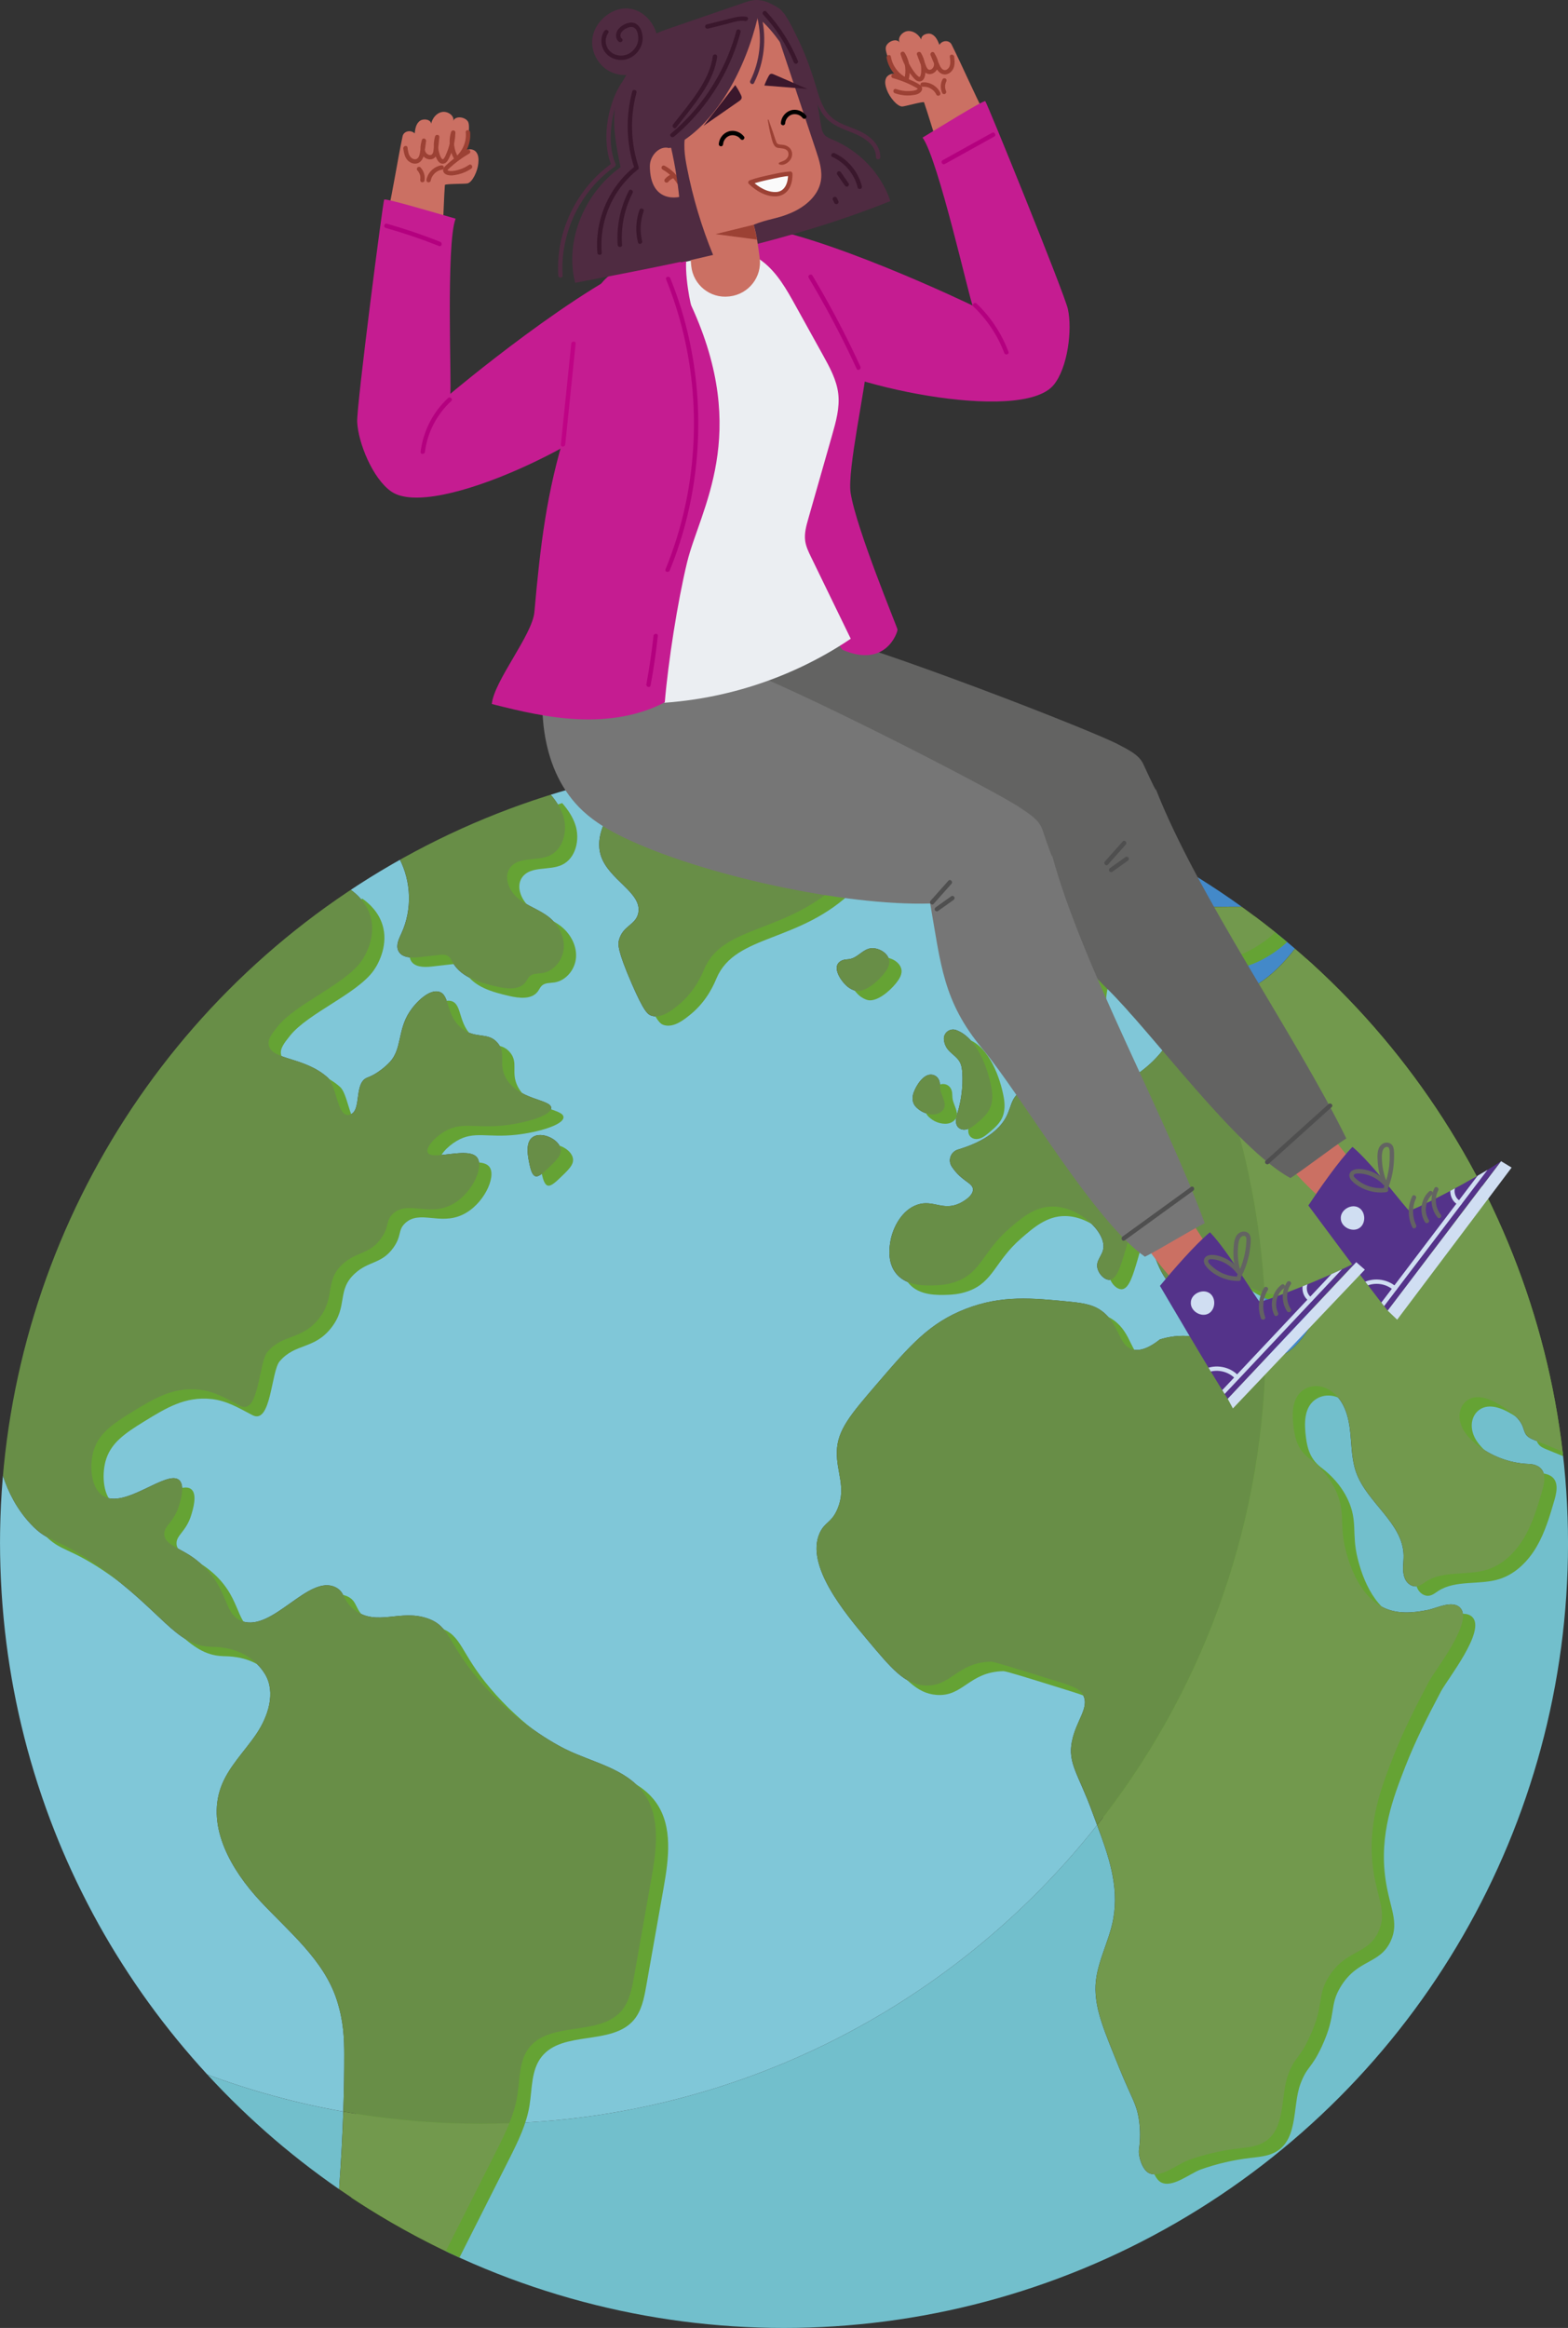 <?xml version="1.0" encoding="UTF-8"?>
<svg xmlns="http://www.w3.org/2000/svg" xmlns:xlink="http://www.w3.org/1999/xlink" id="Back" viewBox="0 0 806.63 1197.01">
  <rect x="0" y="0" width="806.63" height="1197.01" fill="#333333" stroke="none"/>
  <defs>
    <style>
      .cls-1 {
        fill: none;
      }

      .cls-2 {
        fill: #65a334;
      }

      .cls-3 {
        fill: #cb7063;
      }

      .cls-4 {
        fill: #b4007f;
      }

      .cls-5 {
        fill: #ebeef2;
      }

      .cls-6 {
        fill: #767676;
      }

      .cls-7 {
        fill: #80c7d8;
      }

      .cls-8 {
        fill: #c51c91;
      }

      .cls-9 {
        fill: #72994d;
      }

      .cls-10 {
        fill: #4f4f4f;
      }

      .cls-11 {
        fill: #636362;
      }

      .cls-12 {
        fill: #4f2b41;
      }

      .cls-13 {
        fill: #54338a;
      }

      .cls-14 {
        fill: #9c4134;
      }

      .cls-15 {
        clip-path: url(#clippath-1);
      }

      .cls-16 {
        clip-path: url(#clippath-2);
      }

      .cls-17 {
        fill: #fafafa;
      }

      .cls-18 {
        fill: #4389c9;
      }

      .cls-19 {
        fill: #688e47;
      }

      .cls-20 {
        fill: #d0def2;
      }

      .cls-21 {
        fill: #bf0385;
      }

      .cls-22 {
        fill: #72bfcc;
      }

      .cls-23 {
        clip-path: url(#clippath);
      }

      .cls-24 {
        fill: #3a172c;
      }
    </style>
    <clipPath id="clippath">
      <circle class="cls-1" cx="403.32" cy="793.7" r="403.32"></circle>
    </clipPath>
    <clipPath id="clippath-1">
      <path class="cls-13" d="M713.87,673.92c0,.38,57.81-76.67,58.35-76.84-12.86,8.83-45.46,25.78-47.35,25.33-1.14-.27-19.21-24.58-29.13-32.69-7.06,7.24-17.08,21.69-22.67,30.12,0,0,31.43,42.55,40.81,54.08Z"></path>
    </clipPath>
    <clipPath id="clippath-2">
      <path class="cls-13" d="M631.58,719.26c-.03.38,65.58-70.14,66.13-70.25-13.72,7.42-47.93,20.83-49.76,20.19-1.1-.39-16.51-26.47-25.52-35.58-7.79,6.46-19.28,19.77-25.72,27.56,0,0,26.76,45.63,34.87,58.08Z"></path>
    </clipPath>
  </defs>
  <g class="cls-23">
    <g>
      <path class="cls-18" d="M651.07,697.78c3.43-.05,6.9-.59,10.16-1.89,1.97-.78,7.3-4.8,12.27-13.1,3.04-5.08,1.02-11.72-4.39-14.13-2.74-1.22-5.16-1.85-7.17-2.19-5.14-.87-7.52-.79-11.45-1.81.45,7.84.69,15.74.69,23.69,0,3.15-.04,6.29-.11,9.42Z"></path>
      <path class="cls-18" d="M623.04,497.9c-1.01,3.84,3.44,9.34,8.09,11.15,9.08,3.54,22.91-5.39,35.49-21.88-3.3-2.84-6.64-5.62-10.03-8.35-3.86,3.85-9.46,7.74-14.49,10.24-10.11,5.02-17.89,4.38-19.06,8.84Z"></path>
      <path class="cls-22" d="M807.27,793.38s0-.03,0-.05c0-1.85-.01-3.7-.04-5.54,0-.6-.02-1.19-.03-1.79-.02-1.27-.05-2.54-.08-3.81-.02-.69-.04-1.37-.07-2.06-.04-1.18-.08-2.37-.13-3.55-.03-.7-.06-1.4-.09-2.1-.05-1.18-.11-2.36-.18-3.54-.04-.67-.07-1.35-.12-2.02-.07-1.23-.15-2.46-.24-3.68-.04-.61-.08-1.23-.13-1.84-.1-1.35-.21-2.71-.32-4.06-.04-.48-.08-.96-.12-1.43-.15-1.74-.31-3.48-.49-5.21,0-.09-.02-.17-.02-.26-.19-1.91-.4-3.82-.62-5.72-5.05-2.07-10.1-4.13-15.15-6.2-1.58-.64-3.23-1.34-4.27-2.69-.97-1.26-1.26-2.9-1.85-4.38-1.69-4.3-5.74-7.12-9.58-9.68-5.82-3.89-13.72-7.78-19.28-3.5-2.66,2.04-3.9,5.41-3.64,8.75.41,5.39,3.93,9.65,7.9,13,7.69,6.49,17.57,10.35,27.64,10.73.79.03,1.57.09,2.34.27,7.22,1.68,6.13,8.31,4.66,13.37-2.41,8.27-4.85,16.62-9.19,24.06-4.33,7.44-10.82,13.98-19.02,16.61-10.32,3.31-22.53.29-31.63,6.19-2.15,1.4-4.19,3.32-7.27,2.05-1.66-.68-2.9-2.1-3.58-3.76-1.56-3.81-.53-7.84-.61-11.79-.32-16.59-18.71-26.91-24.36-42.51-2.33-6.42-2.35-13.41-3.02-20.2-.83-8.46-2.97-17.4-10.73-22.27-3.89-2.44-8.83-2.8-12.8-.49-6.84,3.99-6.59,12.81-5.64,20.16.74,5.77,2.4,11.44,8.3,15.68,4.12,3.19,9.59,8.36,13.23,16.09,5.24,11.15,1.86,17.39,5.02,30.13,1.09,4.41,5.78,23.28,19.37,30.13,7.23,3.64,15.44,2.88,23.11,1.36,4.43-.88,12.5-5.2,16.54-1.19,7.11,7.07-12.77,31.9-16.12,38.2-6.75,12.71-13.3,25.68-18.52,39.11-6,15.43-13.32,34.27-10.04,57.39,2.11,14.87,7.24,21.98,2.72,31.85-5.56,12.16-16.9,9.12-25.68,23.38-6.24,10.13-1.94,13.96-9.79,30.87-5.42,11.69-7.54,10-11.02,19.34-4.4,11.82-.52,30.7-15.25,36.05-3.37,1.22-6.99,1.5-10.54,1.93-8.65,1.04-17.24,3-25.45,5.93-5.61,2-14.98,10.01-20.77,6.43-3.11-1.93-5.16-8.51-4.68-11.94.66-4.78.77-9.97-.06-15.44-1.25-8.18-3.63-10.51-9.93-26.02-7.98-19.65-12.2-29.47-12.41-40.64-.24-12.6,6.98-24.1,9.18-36.51,3.02-17.09-2.58-32.68-8.34-48.13-71.13,90.01-179.79,148.98-302.36,153.31-1.95,4.82-4.31,9.51-6.65,14.15-8.69,17.22-17.38,34.43-26.07,51.65,1.58.76,3.17,1.51,4.77,2.25.22.1.44.2.66.3,1.39.64,2.78,1.27,4.17,1.9.3.14.61.27.91.4,1.33.59,2.66,1.17,3.99,1.75.33.14.66.28.99.42,1.33.57,2.67,1.14,4.02,1.69.31.13.62.26.93.39,1.42.59,2.84,1.16,4.27,1.73.22.09.44.18.67.27,6.7,2.66,13.49,5.15,20.37,7.46.29.1.57.19.86.29,1.39.47,2.79.92,4.19,1.37.4.13.8.26,1.21.38,1.3.41,2.6.82,3.9,1.22.45.14.9.27,1.35.41,1.27.39,2.55.76,3.83,1.14.46.13.92.27,1.38.4,1.31.38,2.62.74,3.93,1.11.42.12.84.23,1.26.35,1.43.39,2.87.77,4.31,1.15.29.08.58.16.87.23,3.54.92,7.1,1.79,10.68,2.61.08.02.15.03.23.05,1.66.38,3.32.75,4.98,1.11.44.1.89.19,1.33.28,1.31.28,2.61.55,3.92.82.56.11,1.12.22,1.69.33,1.2.24,2.4.47,3.6.7.62.12,1.23.23,1.85.34,1.16.21,2.32.42,3.49.62.63.11,1.27.22,1.9.33,1.17.2,2.34.39,3.51.58.62.1,1.24.2,1.86.3,1.23.19,2.45.37,3.68.55.57.08,1.13.17,1.7.25,1.42.2,2.85.39,4.28.58.37.05.73.1,1.1.15,1.82.23,3.65.45,5.47.66.2.02.41.04.61.07,1.59.18,3.19.35,4.79.51.59.06,1.19.11,1.78.17,1.21.12,2.43.23,3.65.34.7.06,1.4.12,2.1.17,1.12.09,2.24.18,3.36.26.74.05,1.48.11,2.23.16,1.09.07,2.18.14,3.27.21.76.05,1.51.09,2.27.13,1.09.06,2.18.11,3.27.16.75.03,1.51.07,2.26.1,1.12.05,2.24.08,3.37.12.72.02,1.44.05,2.17.07,1.22.03,2.45.06,3.67.08.62.01,1.24.03,1.87.04,1.81.02,3.62.04,5.43.04.04,0,.07,0,.11,0,222.92,0,403.64-180.71,403.64-403.64Z"></path>
      <path class="cls-18" d="M585.23,467.17c5.44-.21,12.65-.39,22.44-.59,14.23-.29,24.7-.42,32.42-.36,0,0,0,0,0,0-1.81-1.31-3.64-2.61-5.47-3.89-.02-.01-.04-.03-.06-.04-3.65-2.55-7.34-5.04-11.07-7.47-.09-.06-.18-.12-.28-.18-5.59-3.63-11.28-7.13-17.05-10.49-.07-.04-.14-.08-.21-.13-3.83-2.22-7.7-4.39-11.61-6.49-.12-.07-.25-.13-.37-.2-5.85-3.14-11.79-6.13-17.81-8.98-.14-.06-.27-.13-.41-.19-3.99-1.88-8.02-3.7-12.08-5.46-.16-.07-.33-.14-.49-.21-2-.86-4.01-1.71-6.02-2.54,0,0,0,0,0,0-4.11-1.69-8.26-3.32-12.44-4.88-.05-.02-.1-.04-.15-.06,14.93,16.21,28.55,33.65,40.69,52.14Z"></path>
      <path class="cls-22" d="M176.61,1085.78c-24.13-4.28-47.51-10.7-69.96-19.07.15.17.31.34.46.5,1.14,1.23,2.28,2.45,3.43,3.67.13.14.27.29.4.43,2.64,2.78,5.33,5.53,8.05,8.24.22.22.45.44.67.66,1.13,1.11,2.26,2.22,3.39,3.32.28.27.56.54.84.81,1.17,1.13,2.35,2.25,3.54,3.36.19.17.37.35.55.52,2.81,2.63,5.66,5.22,8.55,7.77.17.15.35.31.52.46,1.24,1.09,2.49,2.18,3.74,3.25.28.24.57.49.85.73,1.22,1.04,2.45,2.08,3.68,3.11.23.19.45.38.68.56,2.97,2.47,5.98,4.89,9.03,7.28.11.08.21.16.32.25,1.37,1.07,2.76,2.14,4.14,3.19.28.21.56.43.85.64,1.27.96,2.55,1.92,3.83,2.86.26.19.53.39.79.59,3.12,2.29,6.28,4.55,9.47,6.75,1.11-15.28,1.77-28.57,2.16-39.89Z"></path>
      <path class="cls-7" d="M551.47,895.32c2.11-10.68,9.09-17.17,5.74-23.67-1.76-3.41-5.74-4.71-13.63-7.17-21.53-6.72-32.33-10.07-33.72-10.04-17.81.38-20.56,13.27-34.43,12.2-10.23-.79-16.62-8.42-29.41-23.67-11.27-13.45-31.9-38.05-24.34-54.71,2.61-5.75,6.13-5.17,9.19-12.46,4.6-10.98-.67-18.81-.37-29.45.31-11.1,7.05-18.95,20.54-34.65,16.97-19.76,27.02-31.47,45.91-38.74,18.42-7.09,33.83-5.56,53.8-3.59,8.26.82,12.38,2.01,16.11,4.77,9.11,6.76,8.39,17.36,15.46,19.62,2.65.85,7.09.74,14.35-5.02,4.08-1.26,10.18-2.54,17.22-1.43,5.91.92,8.73,2.93,13.63,5.02,3.16,1.34,13.21,5.63,23.56,5.47.07-3.13.11-6.27.11-9.42,0-7.95-.24-15.85-.69-23.69-.89-.23-1.87-.52-2.97-.9-1.95-.66-8.14-2.82-13.71-7.97-8.96-8.3-8.19-16.88-14.44-18.21-4.24-.9-8.11,2.3-8.84,2.91-6.1,5.06-3.73,10.49-4.56,17.29-.13,1.03-.72,1.99-1.66,2.44-1.35.65-2.36-.15-3.16-.98-3.92-4.09-6.07-10.57-8.1-15.74-4-10.17-1.88-10.62-3.99-15.74-1.96-4.77-4.03-7.76-5.96-10.55-2.98-4.31-4.52-6.48-7.01-7.33-4.33-1.48-10.2.58-11.16,3.83-.35,1.17-.08,2.56,2.55,6.38,6.6,9.59,12.34,11.65,12.75,17.22.07.87-.38,2.39-1.28,5.42-2.36,8.02-4.39,14.88-7.97,15.3-2.54.3-5.57-2.67-6.38-5.74-1.09-4.18,2.49-6.48,3-10.48,1.09-8.58-12.42-21.29-25.96-21.4-9.34-.08-16.18,5.86-22.64,11.48-13.47,11.71-14.2,22.39-27.1,27.1-4.56,1.66-8.61,1.84-10.52,1.91-5.27.19-14.65.54-20.09-5.74-5.23-6.04-3.66-14.61-3.19-17.22,1.23-6.77,5.77-15.76,13.71-18.49,8.17-2.81,13.16,3.35,21.89-.75.38-.18,7.02-3.38,6.8-7.22-.15-2.6-3.36-3.57-7.01-7.01-1.33-1.26-2.65-2.77-3.87-4.62-2.15-3.26-.58-7.64,3.16-8.77.34-.1.68-.21,1.04-.32,3.49-1.12,12.46-4.01,19.03-10.26,8.43-8.03,5.37-14.44,11.89-19.07,3.61-2.56,10.08-4.53,22.55-.5,2,.65,4.55,1.66,6.67,1.6,19.42-.58,38.22-11.62,48.14-28.33.33-.55.62-1.13.81-1.75,2.04-6.66-7.6-9.41-12.59-8.55-2.65.46-5.38-.09-7.5-1.75-10.38-8.11,6.85-17.65,2.61-27.39-1.42-3.26-4.8-5.16-8.36-5.14-6.52.04-11.16,5.45-12.94,11.3-2.27,7.47-1.89,17.14.07,24.67.79,3.03,1.88,6.1,1.45,9.2-1.04,7.56-10.77,11.05-18.09,8.89-9.94-2.94-16.67-13.04-17.74-23.35-2.12-20.52,15.74-42.13,35.78-50.47,3.62-1.51,6.36-2.19,19.6-2.7-12.14-18.5-25.76-35.93-40.69-52.14-.15-.06-.3-.11-.45-.17-4.13-1.53-8.28-3-12.47-4.4-.21-.07-.41-.14-.62-.2-1.99-.66-3.98-1.31-5.99-1.94-.11-.03-.21-.07-.32-.1-4.23-1.33-8.48-2.58-12.77-3.77-.26-.07-.52-.15-.79-.22-4.25-1.17-8.53-2.28-12.84-3.31-.23-.06-.47-.11-.7-.17-1.99-.47-3.98-.93-5.98-1.38-.19-.04-.39-.09-.58-.13-4.33-.96-8.69-1.84-13.07-2.66-.31-.06-.62-.11-.93-.17-4.37-.8-8.76-1.54-13.18-2.2-.25-.04-.49-.07-.74-.11-2.01-.3-4.02-.58-6.04-.85-.26-.03-.52-.07-.77-.1-4.43-.58-8.89-1.08-13.36-1.51-.34-.03-.67-.06-1.01-.1-2.19-.21-4.39-.4-6.59-.57,0,0,0,0,0,0,9.8,4.85,16.38,11.58,18.41,19.34,4.57,17.5-14.87,36.7-20.64,42.4-27.93,27.58-60.94,22.41-70.78,45.43-.98,2.3-4.55,11.46-13.39,18.65-3.23,2.63-8.49,6.91-13.53,5.53-2.19-.6-4.15-2.21-10.38-16.53-7.53-17.31-7.06-20.45-6.7-22,1.87-7.98,8.75-7.96,10.04-14.35,2.14-10.58-15.46-17.01-19.33-29.78-2.57-8.48.31-21.83,22.61-43.53-1.94.35-3.87.71-5.79,1.09-.36.07-.73.14-1.09.22-1.63.32-3.25.65-4.87,1-.37.08-.73.15-1.1.23-1.89.41-3.78.82-5.67,1.25-.02,0-.03,0-.05.01-3.96.91-7.89,1.87-11.8,2.9-.31.08-.63.17-.94.25-1.66.44-3.31.88-4.96,1.34-.29.08-.58.16-.86.24-3.9,1.09-7.78,2.24-11.64,3.45,2.86,3.28,5.3,6.86,6.71,10.96,2.62,7.62.37,17.56-6.97,20.88-6.54,2.96-15.74.4-20.13,6.08-3.76,4.86-.6,12.24,4.21,16.07,4.81,3.82,10.96,5.68,15.76,9.52,4.77,3.82,8,9.84,7.54,15.94-.46,6.1-5.12,11.9-11.17,12.79-2.19.32-4.66.11-6.32,1.57-.93.83-1.41,2.04-2.15,3.04-3.15,4.26-9.63,3.51-14.8,2.32-8.55-1.98-18.04-4.6-22.5-12.17-.79-1.34-1.46-2.88-2.81-3.66-1.31-.76-2.93-.61-4.43-.44-3.35.38-6.7.77-10.06,1.15-4.02.46-9.11.36-10.83-3.3-1.35-2.88.32-6.18,1.65-9.07,5.51-11.99,5.03-26.51-1.04-38.2-4.34,2.45-8.64,4.98-12.88,7.59,0,0-.02.01-.03.02-4.24,2.6-8.43,5.29-12.56,8.04,3.63,2.53,8.32,6.88,10.37,13.49,3.04,9.74-1.55,19.33-4.6,23.57-8.57,11.93-33.64,21.86-42.85,33.3-3.29,4.09-5.39,6.87-4.71,9.91,1.71,7.64,18.36,5.81,30.34,16.57,4.73,4.25,4.96,22.8,12.28,18.65,4.96-2.81,1.32-16.04,8.05-18.65,2.11-.81,3.67-1.65,4.95-2.5,0,0,3.71-2.29,6.77-5.63,6.13-6.69,3.87-16.24,10.04-25.67,3.3-5.04,10.06-11.75,15.14-10.36,5.83,1.59,3.26,12.1,11.64,18.81,7.16,5.74,13.53,1.64,18.49,7.49,4.58,5.39.35,10.26,3.99,17.54,5.99,11.98,23.71,11.3,23.59,15.94-.1,4.02-13.48,7.74-23.91,8.93-15.35,1.75-21.98-2.13-31.01,3.19-5.02,2.96-9.73,8.16-8.61,10.76,1.95,4.54,21.36-3.48,25.57,2.8,3.4,5.07-3.17,19.39-14.09,24.46-11.67,5.42-22-2.64-29.41,4.3-3.91,3.66-1.59,6.43-6.11,12.68-6.06,8.37-12.54,6.6-19.71,13.15-9.55,8.72-3.39,16.74-12.2,27.98-8.8,11.23-18.52,7.76-26.54,17.22-4.41,5.19-4.34,32.7-13.98,27.68-7.03-3.67-13.19-7.47-21.17-8.31-13.46-1.41-23.22,4.59-34.44,11.48-10.17,6.25-17.62,11.3-20.07,20.86-1.77,6.91-1.32,18,5.01,22.18,11.15,7.38,33.39-14.01,39.45-7.89,2.8,2.82.67,9.91-.24,12.91-2.65,8.78-7.9,10.42-7.6,15,.36,5.54,8.58,6.78,16.45,12.98,17.47,13.74,13.26,27.97,23.67,31.56,15.76,5.44,34.27-24.46,48.09-17.44,5.14,2.62,3.31,6.83,9.68,11.62,11.51,8.66,23.52-.57,37.64,4.38,11.53,4.04,10.18,12.53,25.75,30.96,16.8,19.89,35.84,31.63,45.04,36.2,13.99,6.94,31.2,9.93,40.31,22.62,8.84,12.33,6.58,29.12,3.94,44.06-2.98,16.83-5.96,33.65-8.94,50.48-1.09,6.18-2.34,12.68-6.43,17.44-11.37,13.23-36.61,5.17-47.4,18.87-5.45,6.91-4.8,16.6-6.24,25.28-.78,4.7-2.23,9.22-4.02,13.64,122.57-4.33,231.23-63.31,302.36-153.31-.82-2.2-1.64-4.4-2.45-6.6-7.23-19.84-12.75-25.06-10.49-36.5ZM491.98,529.69c10.66,3.95,16.32,19.79,18.1,29.85.62,3.5.63,7.25-.87,10.47-1.48,3.18-4.26,5.52-6.96,7.75-1.7,1.4-3.46,2.82-5.74,3.08-1.13.12-2.29-.13-3.18-.83-2.38-1.87-1.5-5.32-.67-8.09,1.92-6.43,2.74-13.19,2.4-19.89-.11-2.11-.35-4.28-1.4-6.11-1.52-2.65-4.48-4.16-6.3-6.62-1.04-1.4-1.64-3.11-1.78-4.85-.28-3.46,3.16-5.98,6.41-4.77ZM470.04,561.73c.61-1.7,1.81-4.06,3.41-5.97,1.67-2,3.78-3.5,6.06-3.16,2.19.33,3.65,2.05,3.95,4.2.18,1.29.08,2.61.36,3.88.89,3.97,4.57,8.46-.31,11.43-2.86,1.75-7.34.73-9.96-1-1.35-.89-2.67-1.95-3.41-3.4-.93-1.83-.8-4.06-.11-5.99ZM433.38,493.75c1.07-.43,2.27-.41,3.41-.56,1.14-.15,2.15-.57,3.1-1.11,2.38-1.35,4.37-3.49,7.09-4.28,4.32-1.26,11.07,2.44,10.47,7.45-.17,1.44-.86,2.77-1.67,3.97-2.69,3.99-9.02,10.02-14.14,10.34-1.76.11-3.45-.71-4.92-1.69-3.47-2.3-10.16-11.36-3.35-14.12ZM280.84,601.77c-3.27,3.08-4.58,3.28-5.43,3.02-.49-.15-1.8-.73-2.77-5.08-1.02-4.57-2.77-12.37,1.58-15.13,4.5-2.85,13.31,1.13,14.23,6.22.59,3.26-2.26,5.94-7.6,10.97Z"></path>
      <path class="cls-7" d="M177.1,1056.95c-.01-8.98-.35-17.76-3.83-28.56-6.66-20.65-24.69-35.08-39.48-50.95-14.79-15.87-27.52-37.98-20.16-58.39,3.73-10.34,12.01-18.25,18.19-27.35,6.17-9.09,10.19-21.43,4.53-30.85-2.87-4.79-6.94-7.79-8.79-8.98-7.96-5.14-16.3-4.96-19.35-5.08-17.95-.68-24.92-18.31-56.83-40.91-22.86-16.19-25.97-11.88-35.77-22.46-6.88-7.43-11.32-16.01-14.13-24.72,0,0,0,.01,0,.02-.35,4.17-.65,8.36-.87,12.57,0,.13-.02.26-.02.4-.06,1.05-.1,2.1-.15,3.15-.03.57-.05,1.15-.08,1.72-.04.89-.07,1.79-.1,2.68-.03.77-.05,1.54-.07,2.31-.02.77-.04,1.54-.06,2.31-.02.97-.04,1.95-.06,2.93,0,.6-.02,1.2-.03,1.8-.02,1.6-.03,3.2-.03,4.81h0c0,1.98.02,3.95.05,5.91,0,.62.02,1.24.04,1.86.03,1.37.06,2.73.1,4.09.02.7.04,1.4.07,2.09.05,1.34.1,2.67.16,4,.03.65.05,1.3.09,1.94.08,1.66.17,3.32.27,4.98.02.29.03.58.05.87.12,1.94.26,3.88.41,5.82.04.56.09,1.11.14,1.67.11,1.39.23,2.79.36,4.18.06.68.13,1.35.19,2.03.13,1.31.26,2.61.4,3.92.07.65.14,1.31.21,1.96.17,1.5.34,2.99.53,4.48.05.43.1.86.15,1.28.24,1.91.5,3.82.76,5.72.06.46.13.91.2,1.37.21,1.45.43,2.9.65,4.35.1.64.2,1.29.31,1.93.21,1.29.42,2.58.64,3.87.11.65.22,1.3.33,1.94.24,1.39.5,2.78.76,4.17.09.5.18,1,.28,1.49.36,1.88.73,3.76,1.11,5.63.06.3.13.6.19.9.33,1.57.66,3.13,1,4.69.13.6.27,1.19.4,1.79.29,1.29.59,2.58.89,3.86.15.63.3,1.25.45,1.87.32,1.33.65,2.66.98,3.99.13.52.26,1.05.39,1.57.47,1.85.95,3.69,1.45,5.53,0,.02.01.05.02.07.49,1.8.99,3.59,1.5,5.38.15.53.31,1.06.46,1.59.38,1.3.76,2.6,1.15,3.9.18.6.36,1.19.54,1.79.4,1.29.8,2.58,1.21,3.86.17.53.34,1.06.51,1.59.55,1.7,1.1,3.39,1.67,5.08.03.09.06.18.09.27.61,1.81,1.23,3.6,1.87,5.4.16.45.32.9.48,1.34.48,1.33.96,2.66,1.45,3.99.21.56.41,1.11.62,1.67.47,1.26.95,2.52,1.44,3.78.2.52.4,1.04.6,1.56.59,1.51,1.19,3.01,1.8,4.51.09.23.19.47.28.7.72,1.77,1.45,3.53,2.2,5.29.14.33.28.65.42.98.6,1.4,1.2,2.8,1.82,4.19.22.5.45,1.01.67,1.51.56,1.25,1.12,2.5,1.69,3.74.23.5.46,1,.69,1.49.65,1.39,1.3,2.78,1.96,4.17.14.3.28.6.43.9.83,1.73,1.67,3.45,2.53,5.16.08.16.16.31.24.47.76,1.51,1.52,3.02,2.29,4.52.23.44.46.88.69,1.33.65,1.25,1.3,2.49,1.96,3.73.25.46.49.93.74,1.39.71,1.32,1.43,2.63,2.15,3.94.18.33.36.66.54.99,1.84,3.31,3.73,6.59,5.66,9.84.22.37.44.74.66,1.1.75,1.25,1.51,2.5,2.27,3.74.26.43.52.85.79,1.28.78,1.26,1.56,2.51,2.36,3.76.21.34.43.68.64,1.01,2.04,3.2,4.13,6.37,6.26,9.51.19.28.38.56.57.84.87,1.27,1.74,2.54,2.62,3.8.27.38.53.76.8,1.14.85,1.21,1.71,2.42,2.58,3.62.24.33.48.66.72,1,2.24,3.09,4.52,6.14,6.84,9.16.13.16.25.33.38.49,1.01,1.31,2.04,2.62,3.07,3.92.26.33.53.67.79,1,.94,1.18,1.88,2.35,2.83,3.51.26.31.51.63.77.94,1.11,1.35,2.23,2.7,3.36,4.04.07.08.14.17.21.25,1.27,1.51,2.55,3,3.84,4.49.02.02.04.04.05.06,1.2,1.38,2.42,2.76,3.64,4.13.25.28.5.56.75.84,1.02,1.14,2.06,2.28,3.09,3.41.12.13.23.26.35.38,22.44,8.36,45.83,14.79,69.96,19.07.4-11.71.51-21.32.5-28.84Z"></path>
      <g>
        <path class="cls-2" d="M795.02,757.83c-.77-.18-1.55-.24-2.34-.27-10.06-.38-19.95-4.24-27.64-10.73-3.97-3.35-7.49-7.61-7.9-13-.25-3.34.98-6.71,3.64-8.75,5.56-4.27,13.46-.39,19.28,3.5,3.84,2.56,7.89,5.39,9.58,9.68.58,1.48.87,3.12,1.85,4.38,1.04,1.35,2.69,2.05,4.27,2.69,5.05,2.07,10.1,4.13,15.15,6.2-.55-4.79-1.19-9.56-1.91-14.3,0-.06-.02-.12-.03-.18-.19-1.24-.39-2.48-.59-3.71-.06-.39-.12-.78-.19-1.18-.18-1.12-.38-2.24-.57-3.36-.09-.5-.17-1.01-.26-1.51-.19-1.06-.38-2.12-.58-3.17-.1-.56-.2-1.12-.31-1.67-.19-1.03-.4-2.05-.6-3.07-.12-.58-.23-1.17-.35-1.75-.2-1-.41-2-.62-3-.13-.6-.25-1.2-.38-1.8-.21-.99-.43-1.97-.65-2.96-.13-.6-.27-1.21-.41-1.81-.22-.98-.45-1.96-.68-2.94-.14-.6-.28-1.21-.43-1.81-.23-.97-.47-1.95-.72-2.92-.15-.61-.3-1.21-.45-1.81-.25-.97-.5-1.93-.75-2.9-.16-.6-.32-1.2-.48-1.8-.26-.96-.52-1.93-.78-2.89-.16-.6-.33-1.19-.5-1.79-.27-.97-.54-1.93-.82-2.9-.17-.58-.34-1.17-.51-1.75-.28-.97-.57-1.94-.86-2.9-.17-.57-.35-1.14-.52-1.71-.3-.98-.6-1.95-.91-2.93-.17-.55-.35-1.1-.52-1.65-.32-.99-.63-1.98-.96-2.96-.17-.52-.35-1.05-.52-1.57-.33-1.01-.67-2.01-1.01-3.02-.17-.49-.34-.98-.51-1.48-.36-1.03-.71-2.06-1.08-3.09-.16-.45-.32-.89-.48-1.34-.38-1.07-.77-2.14-1.16-3.2-.14-.38-.28-.76-.43-1.14-.42-1.13-.84-2.25-1.27-3.38-.1-.27-.21-.54-.32-.82-.47-1.23-.95-2.45-1.43-3.67-.03-.08-.07-.17-.1-.25-3.43-8.66-7.16-17.16-11.16-25.51-.02-.04-.03-.07-.05-.11-.61-1.27-1.22-2.53-1.84-3.79-.08-.16-.16-.33-.24-.5-.58-1.18-1.18-2.36-1.77-3.53-.12-.24-.24-.49-.37-.73-.57-1.13-1.16-2.25-1.74-3.38-.15-.28-.29-.56-.44-.84-.57-1.09-1.15-2.19-1.74-3.27-.16-.3-.33-.61-.49-.91-.58-1.07-1.16-2.14-1.75-3.21-.17-.31-.34-.63-.52-.94-.59-1.06-1.18-2.11-1.78-3.17-.18-.32-.36-.64-.54-.95-.6-1.05-1.2-2.09-1.81-3.13-.18-.32-.37-.63-.55-.95-.61-1.05-1.23-2.09-1.85-3.13-.18-.3-.36-.61-.55-.91-.63-1.05-1.26-2.09-1.9-3.13-.18-.29-.36-.59-.54-.88-.65-1.05-1.3-2.1-1.96-3.14-.17-.27-.34-.54-.51-.81-.67-1.06-1.35-2.12-2.03-3.18-.16-.24-.32-.49-.47-.73-.7-1.08-1.41-2.16-2.12-3.23-.14-.21-.28-.42-.42-.63-.74-1.1-1.48-2.21-2.22-3.3-.11-.16-.22-.32-.33-.48-.78-1.14-1.56-2.28-2.36-3.42-.07-.09-.13-.19-.2-.28-11.48-16.43-24.16-31.97-37.9-46.49,0,0-.01-.02-.02-.02-1.03-1.09-2.07-2.17-3.11-3.25-.04-.04-.09-.09-.13-.13-1.02-1.05-2.05-2.1-3.08-3.14-.07-.07-.13-.13-.2-.2-1.02-1.03-2.04-2.05-3.07-3.06-.08-.08-.16-.16-.24-.23-1.02-1-2.04-2-3.07-3-.09-.09-.18-.17-.27-.26-1.03-.99-2.06-1.97-3.1-2.95-.09-.08-.18-.17-.27-.25-1.04-.98-2.09-1.96-3.15-2.93-.08-.07-.16-.15-.24-.22-1.06-.98-2.13-1.95-3.21-2.92-.07-.06-.14-.12-.2-.18-1.09-.98-2.19-1.96-3.3-2.93-.04-.04-.08-.07-.12-.11-1.13-1-2.27-1.99-3.42-2.97,0,0,0,0,0,0-12.58,16.49-26.4,25.42-35.49,21.88-4.65-1.82-9.1-7.31-8.09-11.15,1.17-4.46,8.95-3.82,19.06-8.84,5.03-2.5,10.63-6.39,14.49-10.24,0,0-.01,0-.02-.01-1.32-1.06-2.64-2.11-3.98-3.16-.17-.13-.34-.26-.51-.39-1.2-.94-2.41-1.88-3.62-2.8-.07-.06-.15-.11-.22-.17-2.69-2.05-5.41-4.07-8.16-6.06,0,0,0,0,0,0-7.72-.06-18.19.07-32.42.36-9.78.2-17,.38-22.44.59-13.24.51-15.97,1.19-19.6,2.7-20.03,8.34-37.9,29.95-35.78,50.47,1.07,10.31,7.8,20.41,17.74,23.35,7.32,2.16,17.05-1.33,18.09-8.89.43-3.1-.66-6.17-1.45-9.2-1.96-7.53-2.34-17.19-.07-24.67,1.78-5.85,6.42-11.26,12.94-11.3,3.56-.02,6.94,1.88,8.36,5.14,4.24,9.74-12.99,19.28-2.61,27.39,2.12,1.65,4.85,2.2,7.5,1.75,4.99-.86,14.63,1.88,12.59,8.55-.19.61-.48,1.19-.81,1.75-9.92,16.72-28.72,27.75-48.14,28.33-2.12.06-4.67-.95-6.67-1.6-12.47-4.03-18.94-2.06-22.55.5-6.52,4.63-3.46,11.04-11.89,19.07-6.57,6.25-15.54,9.14-19.03,10.26-.35.11-.7.22-1.04.32-3.73,1.13-5.3,5.51-3.16,8.77,1.22,1.85,2.54,3.37,3.87,4.62,3.65,3.44,6.86,4.41,7.01,7.01.22,3.83-6.42,7.04-6.8,7.22-8.73,4.11-13.72-2.06-21.89.75-7.94,2.73-12.47,11.73-13.71,18.49-.48,2.61-2.04,11.17,3.19,17.22,5.43,6.28,14.82,5.93,20.09,5.74,1.91-.07,5.97-.25,10.52-1.91,12.9-4.71,13.63-15.39,27.1-27.1,6.46-5.61,13.3-11.56,22.64-11.48,13.54.11,27.04,12.83,25.96,21.4-.51,4.01-4.1,6.3-3,10.48.8,3.06,3.84,6.04,6.38,5.74,3.58-.42,5.61-7.29,7.97-15.3.89-3.03,1.34-4.55,1.28-5.42-.42-5.57-6.15-7.63-12.75-17.22-2.63-3.82-2.9-5.2-2.55-6.38.96-3.25,6.83-5.31,11.16-3.83,2.5.85,4.04,3.02,7.01,7.33,1.93,2.79,3.99,5.78,5.96,10.55,2.11,5.12-.01,5.57,3.99,15.74,2.03,5.17,4.18,11.64,8.1,15.74.8.83,1.81,1.63,3.16.98.94-.45,1.53-1.41,1.66-2.44.84-6.81-1.54-12.23,4.56-17.29.73-.6,4.59-3.81,8.84-2.91,6.25,1.33,5.47,9.91,14.44,18.21,5.57,5.15,11.76,7.31,13.71,7.97,1.11.37,2.08.66,2.97.9,3.93,1.03,6.32.94,11.45,1.81,2,.34,4.43.97,7.17,2.19,5.41,2.41,7.43,9.05,4.39,14.13-4.97,8.3-10.3,12.31-12.27,13.1-3.26,1.3-6.72,1.83-10.16,1.89-10.35.15-20.4-4.13-23.56-5.47-4.9-2.09-7.72-4.1-13.63-5.02-7.04-1.1-13.14.17-17.22,1.43-7.26,5.77-11.69,5.87-14.35,5.02-7.07-2.27-6.34-12.87-15.46-19.62-3.73-2.76-7.84-3.95-16.11-4.77-19.97-1.98-35.38-3.5-53.8,3.59-18.89,7.27-28.94,18.97-45.91,38.74-13.48,15.7-20.22,23.55-20.54,34.65-.3,10.64,4.97,18.47.37,29.45-3.05,7.29-6.58,6.71-9.19,12.46-7.56,16.66,13.06,41.26,24.34,54.71,12.79,15.26,19.18,22.88,29.41,23.67,13.87,1.07,16.63-11.81,34.43-12.2,1.39-.03,12.18,3.33,33.72,10.04,7.89,2.46,11.87,3.76,13.63,7.17,3.35,6.5-3.63,13-5.74,23.67-2.26,11.44,3.26,16.66,10.49,36.5.8,2.2,1.63,4.4,2.45,6.6,5.76,15.46,11.36,31.05,8.34,48.13-2.2,12.41-9.42,23.91-9.18,36.51.21,11.17,4.43,20.99,12.41,40.64,6.3,15.51,8.68,17.84,9.93,26.02.84,5.47.72,10.67.06,15.44-.47,3.43,1.57,10.01,4.68,11.94,5.79,3.59,15.16-4.42,20.77-6.43,8.21-2.93,16.8-4.9,25.45-5.93,3.56-.43,7.18-.7,10.54-1.93,14.73-5.36,10.86-24.23,15.25-36.05,3.47-9.34,5.59-7.66,11.02-19.34,7.85-16.91,3.55-20.74,9.79-30.87,8.78-14.26,20.11-11.23,25.68-23.38,4.52-9.88-.62-16.99-2.72-31.85-3.28-23.12,4.05-41.96,10.04-57.39,5.22-13.43,11.77-26.4,18.52-39.11,3.34-6.29,23.23-31.13,16.12-38.2-4.04-4.01-12.11.31-16.54,1.19-7.67,1.53-15.89,2.29-23.11-1.36-13.59-6.85-18.28-25.72-19.37-30.13-3.16-12.74.22-18.98-5.02-30.13-3.64-7.73-9.11-12.9-13.23-16.09-5.9-4.23-7.56-9.91-8.3-15.68-.95-7.36-1.2-16.17,5.64-20.16,3.97-2.31,8.9-1.95,12.8.49,7.77,4.86,9.9,13.81,10.73,22.27.67,6.8.69,13.78,3.02,20.2,5.65,15.6,24.04,25.92,24.36,42.51.08,3.96-.95,7.98.61,11.79.68,1.66,1.92,3.07,3.58,3.76,3.08,1.27,5.12-.65,7.27-2.05,9.09-5.9,21.3-2.88,31.63-6.19,8.2-2.63,14.68-9.17,19.02-16.61,4.33-7.44,6.78-15.8,9.19-24.06,1.47-5.06,2.56-11.69-4.66-13.37Z"></path>
        <path class="cls-2" d="M453.29,492.61c-2.71.79-4.71,2.93-7.09,4.28-.95.54-1.96.95-3.1,1.1-1.15.15-2.34.13-3.41.56-6.81,2.76-.12,11.83,3.35,14.12,1.47.97,3.16,1.8,4.92,1.69,5.11-.32,11.45-6.35,14.14-10.34.81-1.2,1.49-2.53,1.67-3.97.6-5.01-6.15-8.71-10.47-7.45Z"></path>
        <path class="cls-2" d="M280.52,589.39c-4.35,2.76-2.6,10.56-1.58,15.13.97,4.34,2.29,4.93,2.77,5.08.86.26,2.16.06,5.43-3.02,5.34-5.03,8.19-7.71,7.6-10.97-.92-5.09-9.72-9.07-14.23-6.22Z"></path>
        <path class="cls-2" d="M297.14,904.16c-9.2-4.57-28.24-16.3-45.04-36.2-15.57-18.44-14.21-26.92-25.75-30.96-14.12-4.95-26.13,4.27-37.64-4.38-6.37-4.79-4.53-9-9.68-11.62-13.82-7.03-32.32,22.88-48.09,17.44-10.41-3.6-6.21-17.83-23.67-31.56-7.88-6.19-16.09-7.44-16.45-12.98-.3-4.58,4.96-6.22,7.6-15,.9-3,3.04-10.09.24-12.91-6.07-6.12-28.3,15.28-39.45,7.89-6.32-4.19-6.78-15.28-5.01-22.18,2.45-9.56,9.9-14.61,20.07-20.86,11.21-6.89,20.98-12.89,34.44-11.48,7.98.84,14.14,4.64,21.17,8.31,9.64,5.03,9.57-22.48,13.98-27.68,8.02-9.46,17.74-5.98,26.54-17.22,8.8-11.23,2.65-19.26,12.2-27.98,7.17-6.55,13.65-4.78,19.71-13.15,4.52-6.24,2.2-9.01,6.11-12.68,7.41-6.94,17.75,1.12,29.41-4.3,10.92-5.07,17.49-19.39,14.09-24.46-4.21-6.28-23.62,1.74-25.57-2.8-1.12-2.6,3.58-7.8,8.61-10.76,9.02-5.32,15.66-1.44,31.01-3.19,10.43-1.19,23.81-4.91,23.91-8.93.12-4.64-17.6-3.96-23.59-15.94-3.64-7.28.59-12.14-3.99-17.54-4.96-5.85-11.33-1.75-18.49-7.49-8.38-6.71-5.81-17.22-11.64-18.81-5.09-1.39-11.84,5.32-15.14,10.36-6.17,9.42-3.92,18.98-10.04,25.67-3.05,3.33-6.77,5.63-6.77,5.63-1.28.85-2.83,1.69-4.95,2.5-6.73,2.61-3.09,15.84-8.05,18.65-7.32,4.15-7.55-14.4-12.28-18.65-11.98-10.75-28.63-8.92-30.34-16.57-.68-3.04,1.42-5.82,4.71-9.91,9.21-11.44,34.28-21.37,42.85-33.3,3.05-4.25,7.64-13.83,4.6-23.57-2.06-6.6-6.74-10.95-10.37-13.49-20.21,13.47-39.14,28.71-56.56,45.5,0,0-.01.01-.02.02-9.37,9.03-18.29,18.51-26.75,28.4-.02.02-.04.05-.06.07-7.24,8.47-14.13,17.24-20.66,26.29-.03.04-.06.08-.09.12-1.07,1.48-2.13,2.97-3.17,4.47-.01.02-.02.04-.04.05-5.34,7.63-10.42,15.45-15.24,23.46-.02.03-.03.05-.05.08-.94,1.56-1.86,3.12-2.78,4.69-.03.06-.07.12-.1.18-5.62,9.66-10.85,19.57-15.68,29.71-.03.07-.07.14-.1.21-.78,1.63-1.54,3.28-2.3,4.92-.02.05-.05.1-.07.15-3.91,8.53-7.52,17.23-10.84,26.06-.02.05-.04.1-.06.15-.64,1.7-1.26,3.4-1.88,5.11-.03.09-.06.18-.1.27-3.82,10.65-7.2,21.5-10.12,32.54-.02.09-.05.19-.07.28-.47,1.76-.92,3.53-1.36,5.3-.02.07-.04.14-.05.22-2.31,9.27-4.3,18.67-5.95,28.18-.01.07-.02.14-.04.2-.31,1.81-.62,3.63-.91,5.45-.02.11-.04.23-.05.34-.29,1.85-.57,3.7-.84,5.55,0,.03,0,.07-.01.1-1.11,7.71-2,15.5-2.67,23.35,0,0,0,0,0,0,2.81,8.71,7.24,17.29,14.13,24.72,9.8,10.58,12.91,6.27,35.77,22.46,31.91,22.6,38.88,40.23,56.83,40.91,3.04.12,11.38-.06,19.35,5.08,1.85,1.19,5.92,4.2,8.79,8.98,5.66,9.42,1.64,21.76-4.53,30.85-6.17,9.09-14.46,17.01-18.19,27.35-7.36,20.41,5.38,42.52,20.16,58.39,14.79,15.87,32.82,30.31,39.48,50.95,3.48,10.8,3.82,19.58,3.83,28.56.01,7.51-.09,17.12-.5,28.84-.39,11.32-1.05,24.61-2.16,39.89,2.08,1.44,4.17,2.85,6.28,4.25.14.09.28.19.42.28,2.06,1.37,4.14,2.71,6.23,4.04.21.13.42.27.64.4,4.23,2.68,8.51,5.28,12.85,7.8.2.11.39.23.59.34,2.16,1.25,4.33,2.49,6.52,3.7.14.08.27.15.41.23,4.44,2.46,8.93,4.84,13.47,7.13.21.11.42.21.63.32,2.27,1.14,4.55,2.27,6.85,3.37,8.69-17.22,17.38-34.43,26.07-51.65,2.34-4.64,4.7-9.33,6.65-14.15,1.79-4.42,3.24-8.94,4.02-13.64,1.44-8.68.8-18.37,6.24-25.28,10.8-13.7,36.04-5.64,47.4-18.87,4.09-4.76,5.33-11.26,6.43-17.44,2.98-16.83,5.96-33.65,8.94-50.48,2.65-14.94,4.91-31.73-3.94-44.06-9.1-12.69-26.32-15.67-40.31-22.62Z"></path>
        <path class="cls-2" d="M460.06,415.12c-2.03-7.76-8.6-14.49-18.41-19.34,0,0,0,0,0,0-2.47-.19-4.95-.36-7.43-.51-.34-.02-.68-.04-1.02-.06-2.42-.14-4.85-.26-7.29-.35-.02,0-.04,0-.06,0-2.39-.09-4.79-.16-7.19-.21-.52-.01-1.05-.02-1.57-.03-2.38-.04-4.77-.07-7.16-.07-1.65,0-3.29.01-4.93.03-.55,0-1.09.02-1.64.03-1.09.02-2.18.04-3.27.06-.66.02-1.31.04-1.97.06-.98.03-1.95.06-2.92.09-.71.03-1.41.05-2.11.08-.92.04-1.84.08-2.77.12-.73.04-1.46.07-2.19.11-.89.05-1.78.1-2.68.15-.74.04-1.49.09-2.23.14-.88.06-1.76.12-2.64.18-.74.05-1.49.1-2.23.16-.88.07-1.76.14-2.64.22-.74.06-1.48.12-2.21.19-1.51.14-3.02.28-4.52.43-.88.09-1.75.19-2.63.28-.71.08-1.42.15-2.12.23-.9.1-1.8.21-2.71.32-.67.08-1.35.16-2.02.24-.92.11-1.83.23-2.75.35-.65.09-1.3.17-1.95.26-.93.13-1.86.26-2.78.39-.62.09-1.25.18-1.87.27-.95.14-1.9.28-2.84.43-.58.09-1.16.18-1.74.28-.98.16-1.97.32-2.95.48-.49.08-.99.17-1.48.26-1.06.18-2.13.36-3.19.56-22.3,21.69-25.18,35.04-22.61,43.53,3.87,12.77,21.47,19.2,19.33,29.78-1.29,6.38-8.17,6.37-10.04,14.35-.36,1.55-.84,4.69,6.7,22,6.23,14.32,8.19,15.93,10.38,16.53,5.04,1.38,10.3-2.9,13.53-5.53,8.84-7.19,12.41-16.36,13.39-18.65,9.84-23.02,42.85-17.85,70.78-45.43,5.77-5.7,25.22-24.9,20.64-42.4Z"></path>
        <path class="cls-2" d="M211.25,493.69c1.72,3.66,6.81,3.76,10.83,3.3,3.35-.38,6.7-.77,10.06-1.15,1.5-.17,3.13-.32,4.43.44,1.35.78,2.02,2.31,2.81,3.66,4.46,7.56,13.94,10.19,22.5,12.17,5.17,1.19,11.64,1.95,14.8-2.32.74-1,1.22-2.22,2.15-3.04,1.66-1.46,4.13-1.25,6.32-1.57,6.05-.88,10.71-6.69,11.17-12.79.46-6.1-2.77-12.11-7.54-15.94-4.8-3.85-10.95-5.7-15.76-9.52-4.81-3.82-7.97-11.2-4.21-16.07,4.39-5.68,13.59-3.12,20.13-6.08,7.34-3.32,9.58-13.26,6.97-20.88-1.41-4.11-3.84-7.68-6.71-10.96-1.65.52-3.3,1.05-4.94,1.58-.17.06-.35.12-.52.17-1.47.48-2.94.98-4.4,1.48-.26.09-.52.18-.78.27-1.38.48-2.76.96-4.14,1.45-.29.11-.59.21-.88.32-1.35.48-2.69.97-4.03,1.47-.3.11-.6.23-.91.34-1.34.5-2.67,1.01-4.01,1.52-.29.11-.58.22-.86.33-1.36.53-2.71,1.06-4.07,1.61-.25.1-.5.2-.75.3-1.42.57-2.83,1.15-4.23,1.74-.18.07-.35.15-.53.22-1.52.64-3.03,1.28-4.54,1.93-.06.03-.13.05-.19.08-12.89,5.59-25.42,11.84-37.57,18.69,6.07,11.68,6.56,26.21,1.04,38.2-1.33,2.89-3.01,6.19-1.65,9.07Z"></path>
        <path class="cls-2" d="M479.86,575.93c2.62,1.73,7.1,2.75,9.96,1,4.88-2.97,1.19-7.47.31-11.43-.28-1.27-.18-2.59-.36-3.88-.3-2.15-1.75-3.87-3.95-4.2-2.29-.34-4.39,1.15-6.06,3.16-1.59,1.91-2.8,4.27-3.41,5.97-.69,1.93-.83,4.16.11,5.99.74,1.44,2.05,2.5,3.41,3.4Z"></path>
        <path class="cls-2" d="M493.66,544.12c1.82,2.46,4.78,3.96,6.3,6.62,1.05,1.83,1.29,4,1.4,6.11.34,6.7-.47,13.46-2.4,19.89-.83,2.77-1.71,6.22.67,8.09.89.7,2.05.95,3.18.83,2.28-.25,4.05-1.68,5.74-3.07,2.7-2.23,5.48-4.58,6.96-7.75,1.5-3.23,1.49-6.97.87-10.47-1.78-10.05-7.44-25.9-18.1-29.85-3.26-1.21-6.69,1.31-6.41,4.77.14,1.74.74,3.44,1.78,4.85Z"></path>
      </g>
      <g>
        <path class="cls-9" d="M255.4,1105.89c2.34-4.64,4.7-9.33,6.65-14.15-4.81.17-9.65.26-14.5.26-24.2,0-47.91-2.13-70.94-6.22-.39,11.32-1.05,24.61-2.16,39.89,2.08,1.44,4.17,2.85,6.28,4.25.14.09.28.19.42.28,2.06,1.37,4.14,2.71,6.23,4.04.21.13.42.27.64.4,4.23,2.68,8.51,5.28,12.85,7.8.2.11.39.23.59.34,2.16,1.25,4.33,2.49,6.52,3.7.14.08.27.15.41.23,4.44,2.46,8.93,4.84,13.47,7.13.21.11.42.21.63.32,2.27,1.14,4.55,2.27,6.85,3.37,8.69-17.22,17.38-34.43,26.07-51.65Z"></path>
        <path class="cls-9" d="M607.67,466.58c-9.78.2-17,.38-22.44.59,37.64,57.34,61.06,124.84,65.26,197.5,3.93,1.03,6.32.94,11.45,1.81,2,.34,4.43.97,7.17,2.19,5.41,2.41,7.43,9.05,4.39,14.13-4.97,8.3-10.3,12.31-12.27,13.1-3.26,1.3-6.72,1.83-10.16,1.89-2.08,90.79-34.14,174.18-86.66,240.65,5.76,15.46,11.36,31.04,8.34,48.13-2.2,12.41-9.42,23.91-9.18,36.51.21,11.17,4.43,20.99,12.41,40.64,6.3,15.51,8.68,17.84,9.93,26.02.84,5.47.72,10.67.06,15.44-.47,3.43,1.57,10.01,4.68,11.94,5.79,3.59,15.16-4.42,20.77-6.43,8.21-2.93,16.8-4.9,25.45-5.93,3.56-.43,7.18-.7,10.54-1.93,14.73-5.36,10.86-24.23,15.25-36.05,3.47-9.34,5.59-7.66,11.02-19.34,7.85-16.91,3.55-20.74,9.79-30.87,8.78-14.26,20.11-11.23,25.68-23.38,4.52-9.88-.62-16.99-2.72-31.85-3.28-23.12,4.05-41.96,10.04-57.39,5.22-13.43,11.77-26.4,18.52-39.11,3.34-6.29,23.23-31.13,16.12-38.2-4.04-4.01-12.11.31-16.54,1.19-7.67,1.53-15.89,2.29-23.11-1.36-13.59-6.85-18.28-25.72-19.37-30.13-3.16-12.74.22-18.98-5.02-30.13-3.64-7.73-9.11-12.9-13.23-16.09-5.9-4.23-7.56-9.91-8.3-15.68-.95-7.36-1.2-16.17,5.64-20.16,3.97-2.31,8.9-1.95,12.8.49,7.77,4.86,9.9,13.81,10.73,22.27.67,6.8.69,13.78,3.02,20.2,5.65,15.6,24.04,25.92,24.36,42.51.08,3.96-.95,7.98.61,11.79.68,1.66,1.92,3.07,3.58,3.76,3.08,1.27,5.12-.65,7.27-2.05,9.09-5.9,21.3-2.88,31.63-6.19,8.2-2.63,14.68-9.17,19.02-16.61,4.33-7.44,6.78-15.8,9.19-24.06,1.47-5.06,2.56-11.69-4.66-13.37-.77-.18-1.55-.24-2.34-.27-10.06-.38-19.95-4.24-27.64-10.73-3.97-3.35-7.49-7.61-7.9-13-.25-3.34.98-6.71,3.64-8.75,5.56-4.27,13.46-.39,19.28,3.5,3.84,2.56,7.89,5.39,9.58,9.68.58,1.48.87,3.12,1.85,4.38,1.04,1.35,2.69,2.05,4.27,2.69,5.05,2.07,10.1,4.13,15.15,6.2-.55-4.79-1.19-9.56-1.91-14.3,0-.06-.02-.12-.03-.18-.19-1.24-.39-2.48-.59-3.71-.06-.39-.12-.78-.19-1.18-.18-1.12-.38-2.24-.57-3.36-.09-.5-.17-1.01-.26-1.51-.19-1.06-.38-2.12-.58-3.17-.1-.56-.2-1.12-.31-1.67-.19-1.03-.4-2.05-.6-3.07-.12-.58-.23-1.17-.35-1.75-.2-1-.41-2-.62-3-.13-.6-.25-1.2-.38-1.8-.21-.99-.43-1.97-.65-2.96-.13-.6-.27-1.21-.41-1.81-.22-.98-.45-1.96-.68-2.94-.14-.6-.28-1.21-.43-1.81-.23-.97-.47-1.95-.72-2.92-.15-.61-.3-1.21-.45-1.81-.25-.97-.5-1.93-.75-2.9-.16-.6-.32-1.2-.48-1.8-.26-.96-.52-1.93-.78-2.89-.16-.6-.33-1.19-.5-1.79-.27-.97-.54-1.93-.82-2.9-.17-.58-.34-1.17-.51-1.75-.28-.97-.57-1.94-.86-2.9-.17-.57-.35-1.14-.52-1.71-.3-.98-.6-1.95-.91-2.93-.17-.55-.35-1.1-.52-1.65-.32-.99-.63-1.98-.96-2.96-.17-.52-.35-1.05-.52-1.57-.33-1.01-.67-2.01-1.01-3.02-.17-.49-.34-.98-.51-1.48-.36-1.03-.71-2.06-1.08-3.09-.16-.45-.32-.89-.48-1.34-.38-1.07-.77-2.14-1.16-3.2-.14-.38-.28-.76-.43-1.14-.42-1.13-.84-2.25-1.27-3.38-.1-.27-.21-.54-.32-.82-.47-1.23-.95-2.45-1.43-3.67-.03-.08-.07-.17-.1-.25-3.43-8.66-7.16-17.16-11.16-25.51-.02-.04-.03-.07-.05-.11-.61-1.27-1.22-2.53-1.84-3.79-.08-.16-.16-.33-.24-.5-.58-1.18-1.18-2.36-1.77-3.53-.12-.24-.24-.48-.37-.73-.57-1.13-1.16-2.25-1.74-3.38-.15-.28-.29-.56-.44-.84-.57-1.09-1.15-2.19-1.74-3.27-.16-.3-.33-.61-.49-.91-.58-1.07-1.16-2.14-1.75-3.21-.17-.31-.34-.63-.52-.94-.59-1.06-1.18-2.11-1.78-3.17-.18-.32-.36-.64-.54-.95-.6-1.05-1.2-2.09-1.81-3.13-.18-.32-.37-.63-.55-.95-.61-1.05-1.23-2.09-1.85-3.13-.18-.3-.36-.61-.55-.91-.63-1.05-1.26-2.09-1.9-3.13-.18-.29-.36-.59-.54-.88-.65-1.05-1.3-2.1-1.96-3.14-.17-.27-.34-.54-.51-.81-.67-1.06-1.35-2.12-2.03-3.18-.16-.24-.32-.49-.47-.73-.7-1.08-1.41-2.16-2.12-3.23-.14-.21-.28-.42-.42-.63-.74-1.1-1.48-2.21-2.22-3.3-.11-.16-.22-.32-.33-.48-.78-1.14-1.56-2.28-2.36-3.42-.07-.09-.13-.19-.2-.28-11.48-16.43-24.16-31.97-37.9-46.49,0,0-.01-.02-.02-.02-1.03-1.09-2.07-2.17-3.11-3.25-.04-.04-.09-.09-.13-.13-1.02-1.05-2.05-2.1-3.08-3.14-.07-.07-.13-.13-.2-.2-1.02-1.03-2.04-2.05-3.07-3.06-.08-.08-.16-.16-.24-.23-1.02-1-2.04-2-3.07-3-.09-.09-.18-.17-.27-.26-1.03-.99-2.06-1.97-3.1-2.95-.09-.08-.18-.17-.27-.25-1.04-.98-2.09-1.96-3.15-2.93-.08-.07-.16-.15-.24-.22-1.06-.98-2.13-1.95-3.21-2.92-.07-.06-.14-.12-.2-.18-1.09-.98-2.19-1.96-3.3-2.93-.04-.04-.08-.07-.12-.11-1.13-1-2.27-1.99-3.42-2.97,0,0,0,0,0,0-12.58,16.49-26.4,25.42-35.49,21.88-4.65-1.82-9.1-7.31-8.09-11.15,1.17-4.46,8.95-3.82,19.06-8.84,5.03-2.5,10.63-6.39,14.49-10.24,0,0-.01,0-.02-.01-1.32-1.06-2.64-2.11-3.98-3.16-.17-.13-.34-.26-.51-.39-1.2-.94-2.41-1.88-3.62-2.8-.07-.06-.15-.11-.22-.17-2.69-2.05-5.41-4.07-8.16-6.06,0,0,0,0,0,0-7.72-.06-18.19.07-32.42.36Z"></path>
        <path class="cls-19" d="M436.73,507.88c1.47.97,3.16,1.8,4.92,1.69,5.11-.32,11.45-6.35,14.14-10.34.81-1.2,1.49-2.53,1.67-3.97.6-5.01-6.15-8.71-10.47-7.45-2.71.79-4.71,2.93-7.09,4.28-.95.54-1.96.95-3.1,1.11-1.15.15-2.34.13-3.41.56-6.81,2.76-.12,11.83,3.35,14.12Z"></path>
        <path class="cls-19" d="M274.21,584.58c-4.35,2.76-2.6,10.56-1.58,15.13.97,4.34,2.29,4.93,2.77,5.08.86.26,2.16.06,5.43-3.02,5.34-5.03,8.19-7.71,7.6-10.97-.92-5.09-9.72-9.07-14.23-6.22Z"></path>
        <path class="cls-19" d="M272.31,1052.82c10.8-13.7,36.04-5.64,47.4-18.87,4.09-4.76,5.33-11.26,6.43-17.44,2.98-16.83,5.96-33.65,8.94-50.48,2.65-14.94,4.91-31.73-3.94-44.06-9.1-12.69-26.32-15.67-40.31-22.62-9.2-4.56-28.24-16.3-45.04-36.2-15.57-18.44-14.21-26.92-25.75-30.96-14.12-4.95-26.13,4.27-37.64-4.38-6.37-4.79-4.53-9-9.68-11.62-13.82-7.03-32.32,22.88-48.09,17.44-10.41-3.6-6.21-17.83-23.67-31.56-7.88-6.19-16.09-7.44-16.45-12.98-.3-4.58,4.96-6.22,7.6-15,.9-3,3.04-10.09.24-12.91-6.07-6.12-28.3,15.28-39.45,7.89-6.32-4.19-6.78-15.28-5.01-22.18,2.45-9.56,9.9-14.61,20.07-20.86,11.21-6.89,20.98-12.89,34.44-11.48,7.98.84,14.14,4.64,21.17,8.31,9.64,5.03,9.57-22.48,13.98-27.68,8.02-9.46,17.74-5.98,26.54-17.22,8.8-11.23,2.65-19.26,12.2-27.98,7.17-6.55,13.65-4.78,19.71-13.15,4.52-6.24,2.2-9.01,6.11-12.68,7.41-6.94,17.75,1.12,29.41-4.3,10.92-5.07,17.49-19.39,14.09-24.46-4.21-6.28-23.62,1.74-25.57-2.8-1.12-2.6,3.58-7.8,8.61-10.76,9.02-5.32,15.66-1.44,31.01-3.19,10.43-1.19,23.81-4.91,23.91-8.93.12-4.64-17.6-3.96-23.59-15.94-3.64-7.28.59-12.14-3.99-17.54-4.96-5.85-11.33-1.75-18.49-7.49-8.38-6.71-5.81-17.22-11.64-18.81-5.09-1.39-11.84,5.32-15.14,10.36-6.17,9.42-3.92,18.98-10.04,25.67-3.05,3.33-6.77,5.63-6.77,5.63-1.28.85-2.83,1.69-4.95,2.5-6.73,2.61-3.09,15.84-8.05,18.65-7.32,4.15-7.55-14.4-12.28-18.65-11.98-10.75-28.63-8.92-30.34-16.57-.68-3.04,1.42-5.82,4.71-9.91,9.21-11.44,34.28-21.37,42.85-33.3,3.05-4.25,7.64-13.83,4.6-23.57-2.06-6.6-6.74-10.95-10.37-13.49-20.21,13.47-39.14,28.71-56.56,45.5,0,0-.01.01-.02.02-9.37,9.03-18.29,18.51-26.75,28.4-.02.02-.04.05-.06.07-7.24,8.47-14.13,17.24-20.66,26.29-.03.04-.06.08-.09.12-1.07,1.48-2.13,2.97-3.17,4.47-.01.02-.02.04-.04.05-5.34,7.63-10.42,15.45-15.24,23.46-.02.03-.03.05-.05.08-.94,1.56-1.86,3.12-2.78,4.69-.03.06-.07.12-.1.18-5.62,9.66-10.85,19.57-15.68,29.71-.03.07-.07.14-.1.21-.78,1.63-1.54,3.28-2.3,4.92-.02.05-.05.1-.07.15-3.91,8.53-7.52,17.23-10.84,26.06-.02.05-.04.1-.06.15-.64,1.7-1.26,3.4-1.88,5.11-.03.09-.06.18-.1.27-3.82,10.65-7.2,21.5-10.12,32.54-.02.09-.05.19-.07.28-.47,1.76-.92,3.53-1.36,5.3-.02.07-.04.14-.05.22-2.31,9.27-4.3,18.67-5.95,28.18-.01.07-.02.14-.04.2-.31,1.81-.62,3.63-.91,5.45-.02.11-.04.23-.05.34-.29,1.85-.57,3.7-.84,5.55,0,.03,0,.07-.01.1-1.11,7.71-2,15.5-2.67,23.35,0,0,0,0,0,0,2.81,8.71,7.24,17.29,14.13,24.72,9.8,10.58,12.91,6.27,35.77,22.46,31.91,22.6,38.88,40.23,56.83,40.91,3.04.12,11.38-.06,19.35,5.08,1.85,1.19,5.92,4.2,8.79,8.98,5.66,9.42,1.64,21.76-4.53,30.85-6.17,9.09-14.46,17.01-18.19,27.35-7.36,20.41,5.38,42.52,20.16,58.39,14.79,15.87,32.82,30.31,39.48,50.95,3.48,10.8,3.82,19.58,3.83,28.56.01,7.51-.09,17.12-.5,28.84,23.03,4.08,46.74,6.22,70.94,6.22,4.85,0,9.69-.09,14.5-.26,1.79-4.42,3.24-8.94,4.02-13.64,1.44-8.68.79-18.37,6.24-25.28Z"></path>
        <path class="cls-19" d="M309.05,439.67c3.87,12.77,21.47,19.2,19.33,29.78-1.29,6.38-8.17,6.37-10.04,14.35-.36,1.55-.84,4.69,6.7,22,6.23,14.32,8.19,15.93,10.38,16.53,5.04,1.38,10.3-2.9,13.53-5.53,8.84-7.19,12.41-16.36,13.39-18.65,9.84-23.02,42.85-17.85,70.78-45.43,5.77-5.7,25.22-24.9,20.64-42.4-2.03-7.76-8.6-14.49-18.41-19.34,0,0,0,0,0,0-2.47-.19-4.95-.36-7.43-.51-.34-.02-.68-.04-1.02-.06-2.42-.14-4.85-.26-7.29-.35-.02,0-.04,0-.06,0-2.39-.09-4.79-.16-7.19-.21-.52-.01-1.05-.02-1.57-.03-2.38-.04-4.77-.07-7.16-.07-1.65,0-3.29.01-4.93.03-.55,0-1.09.02-1.64.03-1.09.02-2.18.04-3.27.06-.66.02-1.31.04-1.97.05-.98.03-1.95.06-2.92.09-.71.03-1.41.05-2.11.08-.92.04-1.84.08-2.77.12-.73.04-1.46.07-2.19.11-.89.05-1.78.1-2.68.15-.74.04-1.49.09-2.23.14-.88.06-1.76.12-2.64.18-.74.05-1.49.1-2.23.16-.88.07-1.76.14-2.64.22-.74.06-1.48.12-2.21.19-1.51.13-3.02.28-4.52.43-.88.09-1.75.19-2.63.28-.71.08-1.42.15-2.12.23-.9.1-1.8.21-2.71.32-.67.08-1.35.16-2.02.24-.92.11-1.83.23-2.75.35-.65.09-1.3.17-1.95.26-.93.13-1.86.26-2.78.39-.62.09-1.25.18-1.87.27-.95.14-1.9.28-2.84.43-.58.09-1.16.18-1.74.28-.98.16-1.97.32-2.95.48-.49.08-.99.17-1.48.26-1.06.18-2.13.36-3.19.56-22.3,21.69-25.18,35.04-22.61,43.53Z"></path>
        <path class="cls-19" d="M206.6,479.81c-1.33,2.89-3.01,6.19-1.65,9.07,1.72,3.66,6.81,3.76,10.83,3.3,3.35-.38,6.7-.77,10.06-1.15,1.5-.17,3.13-.32,4.43.44,1.35.78,2.02,2.31,2.81,3.66,4.46,7.56,13.94,10.19,22.5,12.17,5.17,1.19,11.64,1.95,14.8-2.32.74-1,1.22-2.22,2.15-3.04,1.66-1.46,4.13-1.25,6.32-1.57,6.05-.88,10.71-6.69,11.17-12.79.46-6.1-2.77-12.11-7.54-15.94-4.8-3.85-10.95-5.7-15.76-9.52-4.81-3.82-7.97-11.2-4.21-16.07,4.39-5.68,13.59-3.12,20.13-6.08,7.34-3.32,9.58-13.26,6.97-20.88-1.41-4.11-3.84-7.68-6.71-10.96-1.65.52-3.3,1.05-4.94,1.58-.17.06-.35.12-.52.17-1.47.48-2.94.98-4.4,1.48-.26.09-.52.18-.78.27-1.38.48-2.76.96-4.14,1.45-.29.11-.59.21-.88.32-1.35.48-2.69.97-4.03,1.47-.3.11-.6.23-.91.34-1.34.5-2.67,1.01-4.01,1.52-.29.11-.58.22-.86.33-1.36.53-2.71,1.06-4.07,1.61-.25.1-.5.2-.75.3-1.42.57-2.83,1.15-4.23,1.74-.18.07-.35.15-.53.22-1.52.64-3.03,1.28-4.54,1.93-.06.03-.13.05-.19.08-12.89,5.59-25.42,11.84-37.57,18.69,6.07,11.68,6.56,26.21,1.04,38.2Z"></path>
        <path class="cls-19" d="M627.51,692.31c-4.9-2.09-7.72-4.1-13.63-5.02-7.04-1.1-13.14.17-17.22,1.43-7.26,5.77-11.69,5.87-14.35,5.02-7.07-2.27-6.34-12.87-15.46-19.62-3.73-2.76-7.84-3.95-16.11-4.77-19.97-1.98-35.38-3.5-53.8,3.59-18.89,7.27-28.94,18.97-45.91,38.74-13.48,15.7-20.22,23.55-20.54,34.65-.3,10.64,4.97,18.47.37,29.45-3.05,7.29-6.58,6.71-9.19,12.46-7.56,16.66,13.06,41.26,24.34,54.71,12.79,15.26,19.18,22.88,29.41,23.67,13.87,1.07,16.63-11.81,34.43-12.2,1.39-.03,12.18,3.33,33.72,10.04,7.89,2.46,11.87,3.76,13.63,7.17,3.35,6.5-3.63,13-5.74,23.67-2.26,11.44,3.26,16.66,10.49,36.5.8,2.2,1.63,4.4,2.45,6.6,52.53-66.47,84.59-149.85,86.66-240.65-10.35.15-20.4-4.13-23.56-5.47Z"></path>
        <path class="cls-19" d="M473.55,571.12c2.62,1.73,7.1,2.75,9.96,1,4.88-2.97,1.19-7.47.31-11.43-.28-1.27-.18-2.6-.36-3.88-.3-2.15-1.75-3.87-3.95-4.2-2.29-.34-4.39,1.15-6.06,3.16-1.59,1.91-2.8,4.27-3.41,5.97-.69,1.93-.83,4.16.11,5.99.74,1.44,2.05,2.5,3.41,3.4Z"></path>
        <path class="cls-19" d="M487.35,539.31c1.82,2.46,4.78,3.96,6.3,6.62,1.05,1.83,1.29,4,1.4,6.11.34,6.7-.47,13.46-2.4,19.89-.83,2.77-1.71,6.22.67,8.09.89.7,2.05.95,3.18.83,2.28-.25,4.05-1.68,5.74-3.08,2.7-2.23,5.48-4.58,6.96-7.75,1.5-3.23,1.49-6.97.87-10.47-1.78-10.05-7.44-25.9-18.1-29.85-3.26-1.21-6.69,1.31-6.41,4.77.14,1.74.74,3.44,1.78,4.85Z"></path>
        <path class="cls-19" d="M529.85,520.33c1.07,10.31,7.8,20.41,17.74,23.35,7.32,2.16,17.05-1.33,18.09-8.89.43-3.1-.66-6.17-1.45-9.2-1.96-7.53-2.34-17.19-.07-24.67,1.78-5.85,6.42-11.26,12.94-11.3,3.56-.02,6.94,1.88,8.36,5.14,4.24,9.74-12.99,19.28-2.61,27.39,2.12,1.65,4.85,2.2,7.5,1.75,4.99-.86,14.63,1.88,12.59,8.55-.19.61-.48,1.19-.81,1.75-9.92,16.72-28.72,27.75-48.14,28.33-2.12.06-4.67-.95-6.67-1.6-12.47-4.03-18.94-2.06-22.55.5-6.52,4.63-3.46,11.04-11.89,19.07-6.57,6.25-15.54,9.14-19.03,10.26-.35.11-.7.22-1.04.32-3.73,1.13-5.3,5.51-3.16,8.77,1.22,1.85,2.54,3.37,3.87,4.62,3.65,3.44,6.86,4.41,7.01,7.01.22,3.83-6.42,7.04-6.8,7.22-8.73,4.11-13.72-2.06-21.89.75-7.94,2.73-12.47,11.73-13.71,18.49-.48,2.61-2.04,11.17,3.19,17.22,5.43,6.28,14.82,5.93,20.09,5.74,1.91-.07,5.97-.25,10.52-1.91,12.9-4.71,13.63-15.39,27.1-27.1,6.46-5.61,13.3-11.56,22.64-11.48,13.54.11,27.04,12.83,25.96,21.4-.51,4.01-4.1,6.3-3,10.48.8,3.06,3.84,6.04,6.38,5.74,3.58-.42,5.61-7.29,7.97-15.3.89-3.03,1.34-4.55,1.28-5.42-.42-5.57-6.15-7.63-12.75-17.22-2.63-3.82-2.9-5.2-2.55-6.38.96-3.25,6.83-5.31,11.16-3.83,2.5.85,4.04,3.03,7.01,7.33,1.93,2.79,3.99,5.78,5.96,10.55,2.11,5.12-.01,5.57,3.99,15.74,2.03,5.17,4.18,11.64,8.1,15.74.8.83,1.81,1.63,3.16.98.94-.45,1.53-1.41,1.66-2.44.84-6.81-1.54-12.23,4.56-17.29.73-.6,4.59-3.81,8.84-2.91,6.25,1.33,5.47,9.91,14.44,18.21,5.57,5.15,11.76,7.31,13.71,7.97,1.11.37,2.08.66,2.97.9-4.21-72.66-27.63-140.16-65.26-197.5-13.24.51-15.97,1.19-19.6,2.7-20.03,8.34-37.9,29.95-35.78,50.47Z"></path>
      </g>
    </g>
  </g>
  <g>
    <path class="cls-3" d="M663.09,599.51c5.99,6.92,12.48,13.42,19.4,19.42.43.37.9.76,1.47.85.67.09,1.31-.26,1.89-.6,6.26-3.71,12.31-7.8,18.09-12.22-8.84-9.92-17.23-20.23-25.14-30.91-4.31,6.06-9.86,11.22-16.22,15.08l.51,8.38Z"></path>
    <g>
      <g>
        <path class="cls-13" d="M713.87,673.92c0,.38,57.81-76.67,58.35-76.84-12.86,8.83-45.46,25.78-47.35,25.33-1.14-.27-19.21-24.58-29.13-32.69-7.06,7.24-17.08,21.69-22.67,30.12,0,0,31.43,42.55,40.81,54.08Z"></path>
        <g class="cls-15">
          <path class="cls-20" d="M710.25,673.94c9.83-12.94,19.65-25.88,29.48-38.82,9.79-12.89,19.58-25.78,29.37-38.68,5.54-7.29,11.07-14.58,16.6-21.87.87-1.15-1.07-2.27-1.94-1.13-9.83,12.94-19.65,25.88-29.48,38.82-9.79,12.89-19.58,25.78-29.37,38.68-5.54,7.29-11.07,14.58-16.61,21.87-.87,1.15,1.07,2.27,1.94,1.13h0Z"></path>
          <path class="cls-20" d="M747.77,607.55c-3.02,3.67-1.89,9.93,2.51,12.04.55.26,1.21.15,1.53-.4.29-.49.15-1.27-.4-1.53-1.6-.76-2.57-2.17-2.97-3.88-.36-1.55-.1-3.4.92-4.63.38-.47.46-1.13,0-1.59-.4-.4-1.2-.47-1.59,0h0Z"></path>
          <path class="cls-20" d="M701.43,662c4.71-2.88,11.16-2.38,15.3,1.31,1.08.96,2.67-.63,1.59-1.59-4.89-4.34-12.42-5.08-18.02-1.66-1.23.75-.1,2.69,1.13,1.94h0Z"></path>
          <path class="cls-20" d="M689.74,626.08c.15-4.2,5.5-7.2,9.16-5.16,3.67,2.04,3.92,8.17.43,10.51-3.49,2.34-9.06-.23-9.55-4.4l-.04-.95Z"></path>
        </g>
      </g>
      <path class="cls-11" d="M741.15,624.47c-2.8-3.41-3.3-8.5-1.28-12.4.66-1.28-1.27-2.42-1.94-1.13-2.51,4.87-1.83,10.9,1.63,15.12.38.47,1.19.4,1.58,0,.46-.46.39-1.12,0-1.59h0Z"></path>
      <path class="cls-11" d="M735.02,627.27c-2.61-4.08-1.85-9.78,1.74-13.04,1.07-.97-.52-2.55-1.59-1.58-4.3,3.9-5.22,10.87-2.09,15.76.77,1.21,2.72.09,1.94-1.13h0Z"></path>
      <path class="cls-11" d="M728.5,629.92c-2.07-4.25-2.1-9.4-.08-13.67.62-1.3-1.32-2.43-1.94-1.13-2.39,5.04-2.37,10.92.08,15.94.63,1.3,2.56.16,1.94-1.13h0Z"></path>
      <path class="cls-11" d="M713.06,610.78c-3.16.41-6.33.08-9.33-1-1.49-.54-2.91-1.27-4.22-2.16-.66-.44-1.29-.93-1.88-1.46-.44-.4-1.19-.98-1.23-1.62-.08-1.17,1.94-1.18,2.72-1.15,1.59.05,3.15.33,4.67.81,3.05.96,5.77,2.73,7.92,5.09.93,1.02,2.22-.28,1.76-1.36-1.43-3.37-2.28-7.01-2.51-10.67-.1-1.67-.21-3.49.19-5.13.28-1.18,1.12-2.61,2.56-2.39,1.48.23,1.18,3.05,1.2,4.11.04,1.85-.04,3.7-.24,5.53-.4,3.69-1.33,7.31-2.67,10.77-.52,1.35,1.65,1.93,2.16.6,1.29-3.33,2.16-6.79,2.62-10.34.22-1.72.35-3.45.37-5.18.02-1.64.09-3.47-.33-5.08-.78-2.93-4.26-3.41-6.32-1.45-2.25,2.14-1.96,6.08-1.76,8.89.28,3.97,1.24,7.8,2.79,11.46.59-.45,1.17-.91,1.76-1.36-2.05-2.24-4.57-3.96-7.38-5.11-2.59-1.05-5.8-1.83-8.59-1.32-1.21.22-2.43.85-2.94,2.03-.61,1.4.07,2.81,1.04,3.85,1.98,2.13,4.74,3.67,7.43,4.68,3.24,1.22,6.78,1.63,10.21,1.19.61-.08,1.11-.46,1.12-1.12,0-.55-.52-1.2-1.12-1.12h0Z"></path>
    </g>
    <path class="cls-11" d="M325.49,327.97c-3.11,29.42,3.02,62.76,26.72,80.47,6.65,4.97,14.32,8.41,22.13,11.22,41.63,14.97,116.61,23.14,160.45,17.16,8.79,30.57,11.81,49.31,34.64,71.46,22.82,22.15,66.49,82.23,94.39,97.48,6.85-4.38,21.91-16.01,28.76-20.39-26.06-53.18-76.47-124.55-98.02-179.72-1.74-4.46,4.12,10.1-6.43-12.8-2.24-4.87-7.81-7.34-12.51-9.89-13.13-7.12-124.56-50.4-159.64-58.42-3.16-.72-6.39-1.45-9.61-1.11-3.4.36-6.54,1.88-9.68,3.22-16.95,7.27-35.82,10.02-54.14,7.89l-17.05-6.59Z"></path>
    <path class="cls-3" d="M588.94,639.91c5.23,7.52,11,14.66,17.24,21.36.39.42.81.85,1.37.99.65.17,1.33-.12,1.94-.4,6.62-3.03,13.06-6.45,19.28-10.24-7.75-10.79-15-21.94-21.74-33.39-4.92,5.57-10.99,10.12-17.72,13.29l-.37,8.39Z"></path>
    <path class="cls-6" d="M281.89,334.25c-6.2,28.93-3.63,62.73,18.07,82.84,6.09,5.64,13.35,9.88,20.82,13.49,39.82,19.28,113.52,35.33,157.74,34,5.51,31.32,6.54,50.29,26.9,74.72,20.36,24.44,57.44,88.79,83.58,106.9,7.27-3.63,23.47-13.6,30.75-17.24-20.3-55.63-62.9-131.93-78.5-189.06-1.26-4.62,3.03,10.48-5.04-13.41-1.72-5.07-6.99-8.12-11.4-11.16-12.3-8.47-118.54-63.27-152.58-74.94-3.06-1.05-6.2-2.11-9.44-2.11-3.42,0-6.7,1.18-9.97,2.18-17.62,5.44-36.68,6.18-54.67,2.13l-16.26-8.35Z"></path>
    <g>
      <g>
        <path class="cls-13" d="M631.58,719.26c-.03.38,65.58-70.14,66.13-70.25-13.72,7.42-47.93,20.83-49.76,20.19-1.1-.39-16.51-26.47-25.52-35.58-7.79,6.46-19.28,19.77-25.72,27.56,0,0,26.76,45.63,34.87,58.08Z"></path>
        <g class="cls-16">
          <path class="cls-20" d="M627.87,719.03c11.14-11.83,22.28-23.66,33.42-35.49,11.1-11.79,22.19-23.57,33.29-35.36,6.27-6.66,12.55-13.33,18.82-19.99.99-1.05-.59-2.64-1.58-1.59-11.14,11.83-22.28,23.66-33.42,35.49-11.1,11.79-22.19,23.57-33.29,35.36-6.27,6.66-12.55,13.33-18.82,19.99-.99,1.05.59,2.64,1.59,1.58h0Z"></path>
          <path class="cls-20" d="M672.21,656.92c-3.44,3.38-2.68,9.7,1.41,12.22,1.23.76,2.36-1.18,1.13-1.94-2.87-1.77-3.34-6.35-.95-8.7,1.03-1.01-.56-2.6-1.58-1.58h0Z"></path>
          <path class="cls-20" d="M620.57,706.03c5.01-2.38,11.35-1.02,15.06,3.06.97,1.07,2.55-.52,1.59-1.59-4.42-4.86-11.87-6.21-17.77-3.41-1.3.62-.17,2.55,1.13,1.94h0Z"></path>
          <path class="cls-20" d="M612.64,669.14c.6-4.16,6.23-6.58,9.66-4.16,3.43,2.42,3.03,8.54-.68,10.49-3.72,1.95-8.98-1.18-9.03-5.38l.06-.95Z"></path>
        </g>
      </g>
      <path class="cls-11" d="M664.03,673.1c-2.51-3.82-2.5-8.89,0-12.71.79-1.21-1.15-2.33-1.94-1.13-2.92,4.44-2.92,10.53,0,14.97.79,1.2,2.73.08,1.94-1.13h0Z"></path>
      <path class="cls-11" d="M657.48,675c-2.09-4.18-.76-9.82,3.02-12.58.49-.36.73-.97.4-1.53-.28-.48-1.04-.76-1.53-.4-4.81,3.52-6.5,10.3-3.83,15.65.64,1.29,2.58.16,1.94-1.13h0Z"></path>
      <path class="cls-11" d="M650.83,677.21c-1.66-4.58-1.17-9.7,1.38-13.87.75-1.23-1.18-2.36-1.94-1.13-2.83,4.63-3.45,10.48-1.6,15.59.49,1.35,2.65.76,2.16-.6h0Z"></path>
      <path class="cls-11" d="M637.32,656.38c-3.17.08-6.33-.61-9.17-2.03-1.41-.71-2.76-1.58-3.95-2.61-.72-.62-3.11-2.46-2.63-3.59.42-.99,2.37-.67,3.16-.53,1.5.25,2.98.69,4.37,1.32,2.78,1.27,5.25,3.21,7.06,5.68.7.96,2.44.44,2.05-.86-.85-2.81-1.35-5.7-1.44-8.64-.04-1.46,0-2.91.15-4.36.13-1.25.27-2.63.85-3.76.45-.88,1.29-1.63,2.35-1.49,1.31.17,1.08,1.82,1.04,2.79-.13,2.8-.55,5.57-1.24,8.28-.79,3.1-1.92,6.08-3.39,8.93-.66,1.28,1.28,2.42,1.94,1.13,1.57-3.06,2.82-6.29,3.65-9.62.42-1.67.73-3.35.95-5.06.22-1.65.45-3.39.35-5.05-.09-1.43-.68-2.78-2.06-3.36-1.18-.5-2.61-.32-3.7.33-2.75,1.63-2.95,5.62-3.1,8.45-.22,4.05.31,8.14,1.48,12.03.68-.29,1.37-.58,2.05-.86-1.76-2.4-3.98-4.4-6.58-5.84-2.43-1.34-5.47-2.48-8.29-2.4-1.23.04-2.58.38-3.35,1.41-.96,1.27-.58,2.87.29,4.08,1.75,2.44,4.46,4.38,7.14,5.68,3.12,1.52,6.56,2.29,10.03,2.21,1.44-.04,1.44-2.28,0-2.24h0Z"></path>
    </g>
    <path class="cls-10" d="M480.31,464.74c3.05-3.43,6.11-6.86,9.16-10.3.96-1.07-.62-2.67-1.58-1.59-3.06,3.43-6.11,6.86-9.16,10.3-.96,1.07.62,2.67,1.58,1.59h0Z"></path>
    <path class="cls-10" d="M482.5,468.46c2.67-1.9,5.35-3.81,8.02-5.71.49-.35.73-.98.4-1.53-.28-.49-1.04-.76-1.53-.4-2.67,1.9-5.35,3.81-8.02,5.71-.49.35-.73.98-.4,1.53.28.49,1.04.75,1.53.4h0Z"></path>
    <path class="cls-10" d="M578.59,637.79c11.74-8.51,23.49-17.02,35.23-25.53,1.16-.84.04-2.78-1.13-1.94-11.74,8.51-23.49,17.02-35.23,25.53-1.16.84-.04,2.78,1.13,1.94h0Z"></path>
    <g>
      <path class="cls-3" d="M482.69,75.41c-1.39-3.82-5.94-18.98-7.33-22.79-.23-.64-10.07,2.17-11.27,2.15-2.55-.04-6.49-4.77-7.88-8.61-.71-1.95-1.28-4.15-.34-6.08.95-1.93,4.1-2.96,5.39-1.33-1.52-2.51-6.38-11.82-5.51-14.71.87-2.88,5.62-4.61,7.13-2.09-1.45-2.39,1.24-5.78,4.22-5.98,2.98-.2,5.56,1.9,6.83,4.37-.27-2.29,3.22-3.75,5.37-2.74,2.15,1.01,3.14,3.33,3.96,5.47,0-.01.01-.02.02-.04,1.44-2.43,5.05-2.53,6.26-.11,5.76,11.53,11.57,25.07,17.07,35.69.35.68.71,1.42.59,2.19-.14.83-.81,1.51-1.48,2.09-9.32,8.17-14.42,17.05-24.73,11.02l1.69,1.49Z"></path>
      <path class="cls-8" d="M381.98,115.32c39.42,3.64,118.4,41.81,118.4,41.81-1.44-2.31-17.72-75.43-25.79-86.38,8.19-4.94,31.07-19.14,32.26-18.74.64.21,40.74,98.89,42.51,106.93,2.33,10.53-.05,30.28-7.39,39.08-16.8,20.12-111.38.17-132.81-17.23-1.65-1.34-24.68-12.77-25.07-27.75l-2.11-37.72Z"></path>
      <path class="cls-14" d="M456.1,29.7c.92,5.38,4.57,10.15,9.52,12.45.66.31,1.42.07,1.65-.67,1.45-4.82.75-10.12-1.9-14.39-.66-1.06-2.41-.39-2.05.86.85,2.91,2.09,5.7,3.74,8.25.79,1.22,1.67,2.39,2.61,3.5.83.97,1.83,2.13,3.22,2.16,2.96.08,3.26-3.89,3.25-6,0-3.04-.84-6.04-2.37-8.66-.62-1.06-2.52-.35-2.05.86.92,2.39,1.76,4.85,2.81,7.18.82,1.82,2.44,3.28,4.57,2.78,1.83-.43,3.27-2.18,3.56-4,.38-2.42-.82-4.69-1.98-6.72-.74-1.29-2.49-.16-1.94,1.13.93,2.15,1.75,4.4,2.84,6.48.84,1.61,2.14,3.14,4.05,3.36,1.87.22,3.58-.96,4.52-2.51,1.2-1.98.98-4.4.71-6.6-.18-1.41-2.42-1.43-2.24,0,.2,1.64.52,3.55-.21,5.12-.53,1.15-1.85,2.22-3.14,1.58-1.2-.59-1.8-2.14-2.3-3.28-.77-1.76-1.52-3.52-2.28-5.28-.64.38-1.29.75-1.94,1.13.85,1.48,1.9,3.19,1.74,4.96-.09,1.09-.95,2.4-2.15,2.49-1.41.1-1.95-1.96-2.34-2.96-.7-1.82-1.41-3.64-2.11-5.46-.68.29-1.37.58-2.05.86,1.17,2.01,1.9,4.26,2.04,6.58.07,1.12.05,2.29-.17,3.39-.19.92-.53,1.71-1.43.91-1.67-1.47-3-3.58-4.1-5.49-1.15-2.01-2.04-4.14-2.69-6.37-.68.29-1.37.58-2.05.86,2.35,3.79,2.96,8.39,1.68,12.67.55-.22,1.1-.45,1.65-.67-4.49-2.08-7.66-6.23-8.49-11.11-.24-1.42-2.4-.82-2.16.6h0Z"></path>
      <path class="cls-14" d="M459.33,40.16c4.42,1.25,8.78,2.99,12.72,5.36.11.07.08.19.1.03-.01.12-.12.19-.2.27-.27.27-.64.45-1,.56-1.03.32-2.16.42-3.23.46-2.32.09-4.59-.28-6.77-1.06-1.36-.49-1.94,1.68-.6,2.16,2.05.74,4.22,1.13,6.39,1.16,1.12.01,2.23-.08,3.34-.25.97-.15,1.95-.35,2.79-.91.73-.49,1.38-1.18,1.49-2.09.13-1.06-.53-1.88-1.39-2.4-1.85-1.13-3.87-2.06-5.86-2.9-2.34-1-4.73-1.85-7.18-2.54-1.39-.39-1.98,1.77-.6,2.16h0Z"></path>
      <path class="cls-14" d="M474.61,44.62c1.54-.13,2.89.18,4.18.92,1.3.75,2.25,1.74,2.92,3.15.26.55,1.04.69,1.53.4.56-.33.66-.98.4-1.53-1.58-3.33-5.36-5.5-9.03-5.18-.6.05-1.12.48-1.12,1.12,0,.57.51,1.17,1.12,1.12h0Z"></path>
      <path class="cls-14" d="M484.88,40.76c-1.16,2.23-1.2,4.81-.17,7.09.24.54,1.06.71,1.53.4.55-.36.66-.96.4-1.53-.05-.12-.05-.12,0,0-.02-.06-.05-.12-.07-.18-.05-.12-.09-.25-.13-.37-.07-.22-.12-.44-.17-.67-.01-.05-.07-.46-.04-.19-.01-.1-.02-.19-.03-.29-.02-.24-.02-.49-.02-.73,0-.11,0-.23.02-.34,0-.05.06-.46.02-.19.04-.23.08-.45.14-.67.06-.22.12-.44.2-.65.02-.06.05-.12.07-.18-.05.12-.05.12,0,0,.06-.12.11-.24.17-.35.27-.52.15-1.24-.4-1.53-.52-.27-1.24-.15-1.53.4h0Z"></path>
    </g>
    <path class="cls-10" d="M569.98,444.56c3.05-3.43,6.11-6.86,9.16-10.3.96-1.07-.62-2.67-1.59-1.59-3.05,3.43-6.11,6.86-9.16,10.3-.96,1.07.62,2.67,1.59,1.59h0Z"></path>
    <path class="cls-10" d="M572.16,448.29c2.67-1.9,5.35-3.81,8.02-5.71.49-.35.73-.98.4-1.53-.28-.49-1.04-.76-1.53-.4-2.67,1.9-5.35,3.81-8.02,5.71-.49.35-.73.98-.4,1.53.28.49,1.04.76,1.53.4h0Z"></path>
    <path class="cls-8" d="M446.02,186.24c-.44,11.85-10.27,55.52-8.43,67.23,2.92,18.54,24.02,69.09,24.12,70.25.11,1.28-5.98,20.17-28.41,10.36-9.38-12.91-15.81-27.75-20.81-42.91-2.47-7.46-4.61-15.08-5.4-22.91-2.7-26.81,10.71-52.94,10.22-79.87-.04-2.48-52.04-53.39-50.88-55.57,1.17-2.18.03-39.98,38.36,7.58,0,0,42.08,22.66,41.23,45.83Z"></path>
    <path class="cls-5" d="M351.84,134.81c-15.03,3.23-26.75,15.71-32.98,29.77-6.22,14.06,3.37,24.32,2.08,39.64-4.14,49.23,13.37,93.87-.86,152.08-.43,1.74,1.28,3.49,2.76,4.51,1.38.94,3.17,1,4.84,1.01,38.88.14,77.73-11.65,109.97-33.38-6.82-14.03-13.63-28.05-20.45-42.08-1.28-2.63-2.57-5.32-2.98-8.21-.54-3.86.54-7.73,1.61-11.47,4.09-14.33,8.18-28.66,12.26-42.99,1.97-6.92,3.97-14.06,3.14-21.2-.82-7.1-4.36-13.55-7.82-19.8-4.74-8.56-9.49-17.11-14.23-25.67-4.6-8.3-9.41-16.85-16.95-22.62-7.54-5.77-18.61-8.04-26.54-2.82l-13.84,3.24Z"></path>
    <path class="cls-8" d="M355.61,157.1c-.66-1.44-5.23-24.66-.75-29.89.27-.32-25.45,6.27-37.83,12.23-22.7,10.94-20.81,65.76-25.69,81.17-10.25,32.39-13.41,60.31-16.44,94.15-1.05,11.73-20.84,35.5-21.89,47.23,14.71,3.77,29.62,7.2,44.8,7.84,15.17.64,30.75-1.64,44.18-8.72,1.73-20.72,6.57-51.76,11.47-71.96,6.6-27.18,32.77-65.55,2.14-132.05Z"></path>
    <g>
      <path class="cls-3" d="M227.62,119.03c.37-4.05.88-19.87,1.25-23.91.06-.68,10.51-.49,11.68-.81,2.5-.69,5.15-6.28,5.52-10.34.19-2.06.18-4.34-1.26-5.96-1.44-1.62-4.83-1.81-5.67.1.84-2.82,3.19-13.07,1.58-15.63-1.61-2.56-6.75-3.01-7.58-.19.81-2.68-2.74-5.27-5.73-4.7-3,.57-4.98,3.26-5.59,5.98-.34-2.28-4.16-2.8-6.01-1.27-1.86,1.53-2.22,4.02-2.47,6.3-.01,0-.02-.02-.03-.03-2.05-1.98-5.65-1.15-6.21,1.5-2.65,12.62-4.84,27.2-7.48,38.88-.17.75-.33,1.55,0,2.27.35.77,1.2,1.25,2.01,1.64,11.34,5.5,18.7,12.78,27.28,4.29l-1.28,1.88Z"></path>
      <path class="cls-8" d="M337.45,131.7c-37.94,13.65-105.84,70.84-105.84,70.84.82-2.61-2.31-77.45,2.78-90.1-9.38-2.67-35.67-10.51-36.75-9.82-.58.37-14.24,106.04-13.89,114.26.46,10.77,7.99,29.25,17.54,35.87,21.86,15.13,109.93-28.47,126.5-50.78,1.28-1.72,20.99-18.69,17.45-33.26l-7.81-36.99Z"></path>
      <path class="cls-14" d="M239.6,68.01c.46,4.96-1.62,9.77-5.46,12.9.59.08,1.17.15,1.76.23-2.38-3.79-3-8.39-1.67-12.67-.73-.1-1.47-.2-2.2-.3-.06,2.38-.4,4.73-1.04,7.02-.32,1.15-.71,2.28-1.17,3.37-.41.98-.84,2.11-1.49,2.96-1.27,1.65-2.47-3.1-2.63-3.86-.48-2.3-.36-4.68.27-6.93-.73-.1-1.47-.2-2.2-.3-.22,1.94-.44,3.88-.65,5.82-.13,1.15-.15,3.34-1.7,3.47-1.09.1-2.2-.79-2.6-1.76-.69-1.69-.08-3.69.37-5.36-.72-.2-1.44-.4-2.16-.6-.29,1.94-.58,3.88-.88,5.81-.19,1.21-.41,2.83-1.43,3.67-1.12.91-2.68.23-3.52-.74-1.13-1.31-1.33-3.26-1.56-4.9-.2-1.42-2.36-.82-2.16.6.3,2.12.7,4.37,2.23,5.99,1.32,1.39,3.44,2.18,5.29,1.45,1.73-.68,2.62-2.38,3.04-4.09.58-2.34.79-4.8,1.15-7.18.21-1.39-1.77-2.03-2.16-.6-.63,2.31-1.24,4.95-.1,7.21.79,1.56,2.56,2.73,4.32,2.74,2.11.01,3.45-1.63,3.83-3.58.52-2.6.64-5.32.93-7.95.14-1.28-1.87-1.48-2.2-.3-.81,2.91-.86,5.99-.09,8.91.55,2.07,1.89,5.85,4.76,5.03,1.2-.34,1.88-1.49,2.41-2.53.68-1.34,1.27-2.73,1.76-4.16,1.02-2.97,1.54-6.1,1.62-9.23.03-1.29-1.83-1.48-2.2-.3-1.5,4.82-.79,10.13,1.9,14.4.41.66,1.19.69,1.76.23,4.25-3.47,6.63-9.02,6.12-14.49-.13-1.42-2.38-1.44-2.24,0h0Z"></path>
      <path class="cls-14" d="M240.27,77.01c-3.95,2.29-7.64,5.03-10.96,8.16-.78.74-1.57,1.6-1.33,2.77.18.84.84,1.45,1.6,1.79,1.85.83,4.13.39,6.03-.04,2.43-.55,4.76-1.57,6.82-2.97,1.19-.81.07-2.75-1.13-1.94-1.52,1.03-3.16,1.84-4.91,2.38-1.54.47-3.39.95-5.01.77-.32-.04-1.17-.21-1.23-.51.01.07,0,.12.05.06.08-.14.19-.24.3-.35.34-.34.71-.67,1.07-1,1.38-1.26,2.82-2.46,4.33-3.57,1.77-1.31,3.61-2.51,5.51-3.62,1.25-.72.12-2.66-1.13-1.94h0Z"></path>
      <path class="cls-14" d="M226.92,85.03c-3.65.62-6.84,3.67-7.52,7.33-.11.58.16,1.24.78,1.38.55.13,1.26-.17,1.38-.78.08-.41.18-.81.32-1.19.03-.09.07-.18.1-.27-.07.18,0,0,.04-.08.08-.17.17-.34.26-.51.09-.17.19-.33.29-.49.05-.08.11-.16.16-.24.02-.03.22-.3.14-.2-.08.11.1-.12.12-.15.07-.09.14-.17.22-.25.13-.14.26-.28.4-.42.14-.13.28-.26.43-.39.07-.06.15-.12.22-.18-.19.15.04-.03.08-.06.34-.25.69-.46,1.07-.66.17-.09.35-.17.52-.25-.23.1.06-.02.09-.03.09-.03.18-.07.27-.1.4-.13.81-.23,1.22-.3.58-.1.96-.84.78-1.38-.2-.63-.76-.89-1.38-.78h0Z"></path>
      <path class="cls-14" d="M214.77,87.69c.08.09.16.18.24.27.04.05.08.09.11.14-.06-.07-.08-.11-.01-.01.14.19.27.39.39.6.12.21.22.42.33.64-.1-.21.03.07.06.15.05.13.09.25.13.38.07.23.13.46.17.7.01.06.02.12.03.18,0,.03.03.23.01.07-.02-.15,0,.04,0,.07,0,.06,0,.12.01.18.02.24.02.48.01.72,0,.12-.01.24-.03.36,0,.03-.03.23,0,.07.02-.17-.02.11-.02.12-.1.58.15,1.23.78,1.38.54.12,1.27-.16,1.38-.78.42-2.47-.3-4.97-2.02-6.81-.4-.43-1.19-.44-1.59,0-.42.46-.43,1.13,0,1.59h0Z"></path>
    </g>
    <g>
      <path class="cls-12" d="M333.26,27.85c-9.83,5.53-15.43,16.42-16.85,26.96-1.42,10.54.71,20.95,2.83,31.15-19.1,13.7-28.82,38.47-23.34,59.46,54.79-10.47,110.04-21.08,162.14-42.03-4.67-13.95-15.54-25.55-29.51-31.49-1.59-.67-3.26-1.32-4.37-2.57-1.26-1.42-1.59-3.4-1.88-5.29-1.41-9.16-2.9-18.42-6.73-26.78-3.83-8.36-10.3-15.85-19.27-19.12-9.3-3.38-20.14-1.88-30.02,1.23-9.88,3.11-19.28,7.74-29.18,10.74l-3.81-2.27Z"></path>
      <path class="cls-3" d="M400.59,19.78c6.4,19.22,12.8,38.45,19.2,57.67,1.71,5.13,3.44,10.54,2.43,15.85-1.45,7.66-8.3,13.21-15.48,16.26-7.18,3.05-11.8,3.01-19.01,5.99,1.58,5.49,2.32,11.31,3.08,17.13,1.27,9.72-5.66,18.55-15.39,19.71-.12.01-.24.03-.36.04-9.71,1.13-18.45-5.92-19.46-15.65-1.26-12.2-1.96-24.85-3.42-36.4-2.88,1.65-17.77,4.45-17.87-14.97-.03-5.32,5-10.86,10.06-9.21-.84-11.37-1.67-22.74-2.51-34.11-.07-.98-.14-2,.24-2.9.5-1.22,1.69-1.99,2.81-2.68,15.35-9.3,31.12-28.06,48.76-31.34l6.93,14.6Z"></path>
      <path class="cls-12" d="M333.96,73.93c-2.93-.1,2.67-5.62.54-3.61-3.47-8.22-6.09-16.8-7.8-25.56-1.37-7.06-1.98-14.99,2.17-20.86,3.58-5.07,9.84-7.37,15.72-9.39,12.08-4.15,24.16-8.3,36.24-12.45,5.74-1.97,9.98-4.26,19.87,2.21,7.29,4.77,20.65,42.66,13.08,33.87-9.22-10.48-15.12-22.41-24.02-29.05h0c-6.03,25.48-21.12,55.75-44.78,66.98l-11-2.15Z"></path>
      <path class="cls-12" d="M332.9,30.09c2.89-1.58,4.74-4.6,5.2-7.51.46-2.91-.3-5.71-1.48-8.21-2.75-5.83-8.68-10.71-16.06-9.97-6.99.69-13.48,6.59-15.31,12.96-1.83,6.37.51,12.8,5.04,17,4.71,4.36,13.46,6.2,19.23,1.39,5.39-4.49,5.15-11.98,9.16-17.51l-5.79,11.85Z"></path>
      <path class="cls-12" d="M325.11,36.77c-5.19,4.06-8.37,10.38-10.38,16.52-2.23,6.82-3.21,14.22-2.59,21.38.32,3.65,1.08,7.25,2.55,10.62.13-.51.27-1.02.4-1.53-14.32,10.03-24.2,25.96-27.11,43.19-.82,4.87-1.11,9.81-.79,14.74.09,1.43,2.33,1.44,2.24,0-1.09-16.88,4.99-33.94,16.22-46.55,3.15-3.54,6.69-6.72,10.58-9.44.54-.38.66-.94.4-1.53-2.53-5.76-2.77-12.47-2.17-18.65.65-6.75,2.5-13.59,5.87-19.51,1.65-2.9,3.71-5.58,6.36-7.65,1.14-.89-.46-2.46-1.59-1.59h0Z"></path>
      <path class="cls-14" d="M340.84,87.18c3.11,1.72,5.69,4.21,7.52,7.24.31.52,1.01.71,1.53.4.52-.3.72-1.01.4-1.53-2.01-3.35-4.9-6.15-8.32-8.04-.53-.29-1.22-.13-1.53.4-.3.52-.13,1.24.4,1.53h0Z"></path>
      <path class="cls-14" d="M343.68,93.6c.36-.43.77-.83,1.22-1.18-.08.06-.15.12-.23.18.54-.41,1.13-.76,1.75-1.02-.09.04-.18.08-.27.11.17-.07.35-.14.53-.2.55-.19.98-.78.78-1.38-.18-.55-.78-.98-1.38-.78-1.54.52-2.95,1.43-3.99,2.68-.19.23-.33.48-.33.79,0,.27.12.6.33.79.41.38,1.18.48,1.59,0h0Z"></path>
      <polygon class="cls-14" points="387.74 115.56 368.08 120.39 389.45 123.19 387.74 115.56"></polygon>
      <path class="cls-24" d="M378.24,43.74c.44.65.86,1.31,1.26,1.98.59.99,1.13,2,1.63,3.04.26.54.52,1.14.39,1.72-.15.68-.77,1.15-1.34,1.54-6.09,4.23-12.18,8.46-18.27,12.69l16.34-20.98Z"></path>
      <path class="cls-24" d="M393.19,43.95c.25-.66.52-1.32.81-1.96.42-.95.88-1.88,1.37-2.79.26-.47.56-.97,1.03-1.17.55-.23,1.15,0,1.7.24,5.75,2.49,11.5,4.98,17.24,7.48l-22.15-1.79Z"></path>
      <path class="cls-12" d="M389.64,9.31c2.55,10.77,1.25,22.31-3.67,32.22-.64,1.29,1.29,2.43,1.94,1.13,5.2-10.47,6.6-22.58,3.9-33.95-.33-1.4-2.5-.81-2.16.6h0Z"></path>
      <path class="cls-12" d="M401.64,8.39c6.85,11.3,12.13,23.44,15.82,36.12,1.57,5.37,3.13,10.97,6.75,15.37,3.74,4.55,9.37,6.38,14.64,8.51,5.24,2.12,11.88,5.94,11.77,12.43-.02,1.44,2.22,1.44,2.24,0,.09-5.68-4.36-10.03-9.01-12.59-5.08-2.79-11.15-3.81-15.7-7.57-4.48-3.7-6.36-9.39-7.95-14.77-1.86-6.3-3.88-12.51-6.42-18.57-2.91-6.93-6.31-13.64-10.21-20.07-.75-1.23-2.69-.11-1.93,1.13h0Z"></path>
      <path class="cls-24" d="M383.99,8.63c-3.44-.56-6.8.52-10.11,1.35-3.44.86-6.88,1.73-10.32,2.59-1.4.35-.81,2.51.6,2.16,3.2-.8,6.41-1.61,9.61-2.41,3.06-.77,6.44-2.05,9.63-1.53,1.41.23,2.02-1.93.6-2.16h0Z"></path>
      <path class="cls-24" d="M378.81,15.9c-4.27,15.98-12.42,30.87-23.56,43.1-3.15,3.45-6.52,6.69-10.11,9.69-1.11.93.49,2.51,1.59,1.59,12.94-10.84,23.15-24.82,29.67-40.38,1.83-4.35,3.35-8.83,4.57-13.39.37-1.4-1.79-1.99-2.16-.6h0Z"></path>
      <path class="cls-24" d="M366.74,28.79c-.95,6.65-3.94,12.67-7.62,18.21-3.92,5.92-8.48,11.41-12.85,16.99-.88,1.12.7,2.72,1.59,1.58,3.54-4.53,7.17-9.01,10.56-13.66,3.16-4.33,6.05-8.87,8.09-13.85,1.15-2.79,1.97-5.7,2.4-8.69.09-.6-.15-1.2-.78-1.38-.52-.15-1.29.18-1.38.78h0Z"></path>
      <path class="cls-24" d="M310.94,15.82c-2.41,3.51-1.98,8.44.8,11.61,2.7,3.07,7.36,4.21,11.2,2.83,3.93-1.41,6.95-4.97,7.56-9.12.59-4.01-1.38-10.14-6.44-9.49-2.32.3-4.87,1.75-6.21,3.68-1.27,1.83-1.33,4.6.48,6.11,1.1.92,2.69-.66,1.59-1.58-1.13-.95-.85-2.54.02-3.57,1.02-1.21,2.83-2.22,4.4-2.42,3.64-.46,4.42,4.95,3.86,7.49-.67,3.02-2.92,5.7-5.86,6.75-2.84,1.02-6.18.43-8.42-1.64-2.63-2.44-3.07-6.55-1.05-9.5.82-1.19-1.12-2.32-1.93-1.13h0Z"></path>
      <path class="cls-24" d="M392.61,7.53c6.62,7.15,11.98,15.46,15.73,24.46.23.56.74.95,1.38.78.53-.14,1.02-.82.78-1.38-3.91-9.37-9.41-17.99-16.31-25.44-.98-1.06-2.56.53-1.59,1.58h0Z"></path>
      <path class="cls-24" d="M325.26,47.05c-3.49,12.94-3.1,26.81,1.14,39.53.1-.36.19-.73.29-1.09-10.34,8.07-17.24,20.34-19.06,33.3-.52,3.71-.65,7.44-.33,11.17.12,1.43,2.36,1.44,2.24,0-1.08-12.65,3.01-25.58,11.05-35.39,2.28-2.78,4.85-5.29,7.68-7.5.29-.23.4-.75.29-1.09-4.12-12.35-4.53-25.76-1.14-38.34.38-1.39-1.79-1.99-2.16-.6h0Z"></path>
      <path class="cls-24" d="M323.51,98.09c-4.4,8.55-6.43,18.22-5.75,27.82.1,1.43,2.34,1.44,2.24,0-.65-9.21,1.21-18.48,5.44-26.69.66-1.28-1.27-2.42-1.94-1.13h0Z"></path>
      <path class="cls-24" d="M328.95,108c-1.88,5.33-2.13,11.14-.77,16.62.35,1.4,2.51.81,2.16-.6-1.27-5.12-.98-10.47.77-15.43.48-1.36-1.68-1.95-2.16-.6h0Z"></path>
      <path class="cls-12" d="M353.1,67.16c-1.86,6.38-.9,12.85.31,19.05,3.01,15.42,7.5,30.45,13.42,44.87-5.54,1.29-11.07,2.57-16.61,3.85,1.13-21.57-.91-42.95-6.04-63.39l8.92-4.38Z"></path>
      <path class="cls-24" d="M428.2,80.7c6.45,2.97,11.31,8.79,13.02,15.69.35,1.4,2.51.81,2.16-.6-1.84-7.41-7.11-13.83-14.05-17.03-1.3-.6-2.44,1.33-1.13,1.94h0Z"></path>
      <path class="cls-24" d="M430.67,89.72c1.32,1.91,2.65,3.81,3.97,5.72.33.48,1,.75,1.53.4.48-.31.76-1.02.4-1.53-1.32-1.91-2.65-3.81-3.97-5.72-.33-.48-1-.75-1.53-.4-.48.31-.76,1.02-.4,1.53h0Z"></path>
      <path class="cls-24" d="M428.52,102.88c.25.52.5,1.03.75,1.55.07.13.17.24.29.31.11.1.24.17.38.2.15.05.3.05.45.02.15,0,.29-.05.42-.13.24-.15.45-.38.51-.67.01-.1.03-.2.04-.3,0-.2-.05-.39-.15-.57-.25-.51-.5-1.03-.75-1.55-.07-.13-.17-.23-.29-.31-.11-.1-.23-.17-.38-.2-.15-.05-.3-.05-.45-.02-.15,0-.29.05-.42.13-.24.15-.45.38-.52.67-.01.1-.03.2-.04.3,0,.2.05.39.15.57h0Z"></path>
      <path d="M372,74.12c.13-1.94,1.55-3.79,3.42-4.38,1.89-.6,4.21.05,5.43,1.65.37.48.96.73,1.53.4.47-.28.77-1.05.4-1.53-1.83-2.39-5.03-3.61-7.96-2.68-2.86.91-4.86,3.57-5.06,6.54-.04.6.54,1.12,1.12,1.12.64,0,1.08-.52,1.12-1.12h0Z"></path>
      <path d="M403.94,63.3c.13-1.94,1.55-3.79,3.42-4.38,1.89-.6,4.21.05,5.43,1.65.37.48.96.73,1.53.4.47-.28.77-1.05.4-1.53-1.83-2.39-5.03-3.61-7.96-2.68-2.86.91-4.86,3.57-5.06,6.54-.04.6.54,1.12,1.12,1.12.64,0,1.08-.51,1.12-1.12h0Z"></path>
      <g>
        <path class="cls-17" d="M399.67,99.83c5.22-.53,7.02-5.76,6.85-10.53-4.36.28-16.47,2.97-20.5,4.49,0,0,6.8,6.74,13.64,6.04Z"></path>
        <path class="cls-14" d="M399.67,100.95c2.69-.32,4.93-1.68,6.31-4.04,1.33-2.28,1.74-5.02,1.67-7.62-.02-.57-.5-1.16-1.12-1.12-3.54.24-7.09,1.03-10.55,1.79-3.43.75-6.95,1.51-10.25,2.74-.77.29-1.14,1.24-.49,1.87,3.67,3.62,9.14,6.83,14.44,6.37,1.43-.13,1.44-2.37,0-2.24-4.73.42-9.57-2.48-12.85-5.71-.17.62-.33,1.25-.49,1.87,3.22-1.2,6.65-1.94,10-2.68,3.35-.74,6.77-1.53,10.2-1.77-.37-.37-.75-.75-1.12-1.12.11,3.89-1.17,8.87-5.73,9.41-1.42.17-1.43,2.41,0,2.24Z"></path>
      </g>
      <path class="cls-14" d="M403.71,84.42c1.38-.54,2.66-1.71,3.27-2.96,1.01-2.11.49-4.51-1.27-5.84-.77-.58-1.68-.93-2.62-1.1-.89-.16-1.81-.08-2.67-.39-.6-.22-.82-.56-1.06-1.14-.29-.68-.54-1.36-.76-2.07-.33-1.09-.7-2.16-1.07-3.23-.7-2.01-1.41-4.02-2.11-6.03-.03-.08-.07-.14-.13-.16-.06-.03-.12-.03-.19,0-.05.02-.18.09-.14.29.47,2.84.99,5.67,1.75,8.44.5,1.83,1.05,5.35,3.36,5.78.35.07.75.11,1.18.15,1.79.19,4.02.43,4.34,2.68.18,1.25-.44,2.54-1.62,3.38-.41.29-.86.49-1.2.62-.18.07-.35.13-.53.2-.17.06-.35.13-.52.19-.4.16-.7.3-.96.47-.16.1-.17.25-.16.37.02.21.16.41.33.47.83.32,1.8.29,2.8-.11Z"></path>
    </g>
    <path class="cls-10" d="M652.7,598.39c10.78-9.7,21.56-19.4,32.34-29.11,1.08-.97-.51-2.55-1.58-1.58-10.78,9.7-21.56,19.4-32.34,29.11-1.07.97.52,2.55,1.59,1.59h0Z"></path>
    <path class="cls-21" d="M293.88,176.68c-1.39,13.47-2.77,26.93-4.16,40.4-.39,3.83-.79,7.66-1.18,11.49-.15,1.43,2.1,1.42,2.24,0,1.38-13.47,2.77-26.93,4.16-40.4.39-3.83.79-7.66,1.18-11.49.15-1.43-2.1-1.42-2.24,0h0Z"></path>
    <path class="cls-4" d="M416.02,142.84c7.04,11.77,13.58,23.82,19.61,36.13,1.73,3.53,3.41,7.09,5.06,10.66.6,1.31,2.53.17,1.94-1.13-5.73-12.45-11.98-24.67-18.73-36.6-1.94-3.42-3.92-6.82-5.94-10.2-.74-1.24-2.68-.11-1.94,1.13h0Z"></path>
    <path class="cls-4" d="M500.78,157.65c6.99,6.65,12.45,14.82,15.85,23.85.5,1.34,2.67.76,2.16-.6-3.54-9.4-9.15-17.92-16.43-24.84-1.05-.99-2.63.59-1.59,1.58h0Z"></path>
    <path class="cls-4" d="M230.51,204.67c-7.82,7.22-12.82,17.12-14.14,27.66-.18,1.43,2.06,1.41,2.24,0,1.24-9.95,6.13-19.29,13.49-26.08,1.06-.98-.53-2.56-1.59-1.59h0Z"></path>
    <path class="cls-4" d="M486.05,84.32c8.47-4.7,16.94-9.4,25.41-14.09,1.26-.7.13-2.64-1.13-1.94-8.47,4.7-16.94,9.4-25.41,14.09-1.26.7-.13,2.64,1.13,1.94h0Z"></path>
    <path class="cls-4" d="M198.44,117.2c9.3,2.63,18.46,5.74,27.44,9.31,1.34.53,1.92-1.63.6-2.16-8.98-3.57-18.14-6.67-27.44-9.31-1.39-.39-1.98,1.77-.6,2.16h0Z"></path>
    <path class="cls-4" d="M342.66,143.65c7.47,18.44,12.07,38.02,13.67,57.86,1.6,19.83.28,39.9-4,59.34-2.4,10.88-5.73,21.56-9.96,31.87-.55,1.33,1.62,1.92,2.16.6,7.62-18.61,12.28-38.37,13.97-58.4,1.69-19.92.41-40.09-3.78-59.63-2.36-11-5.67-21.8-9.9-32.23-.53-1.32-2.7-.74-2.16.6h0Z"></path>
    <path class="cls-4" d="M336.17,326.96c-.9,8.34-2.12,16.64-3.65,24.89-.26,1.41,1.9,2.01,2.16.6,1.56-8.44,2.8-16.95,3.73-25.48.16-1.43-2.09-1.42-2.24,0h0Z"></path>
    <polygon class="cls-20" points="772.21 597.08 777.63 600.36 718.75 678.57 713.87 673.92 772.21 597.08"></polygon>
    <polygon class="cls-20" points="697.71 649.01 702.12 652.86 634.24 724.21 631.58 719.26 697.71 649.01"></polygon>
  </g>
</svg>
